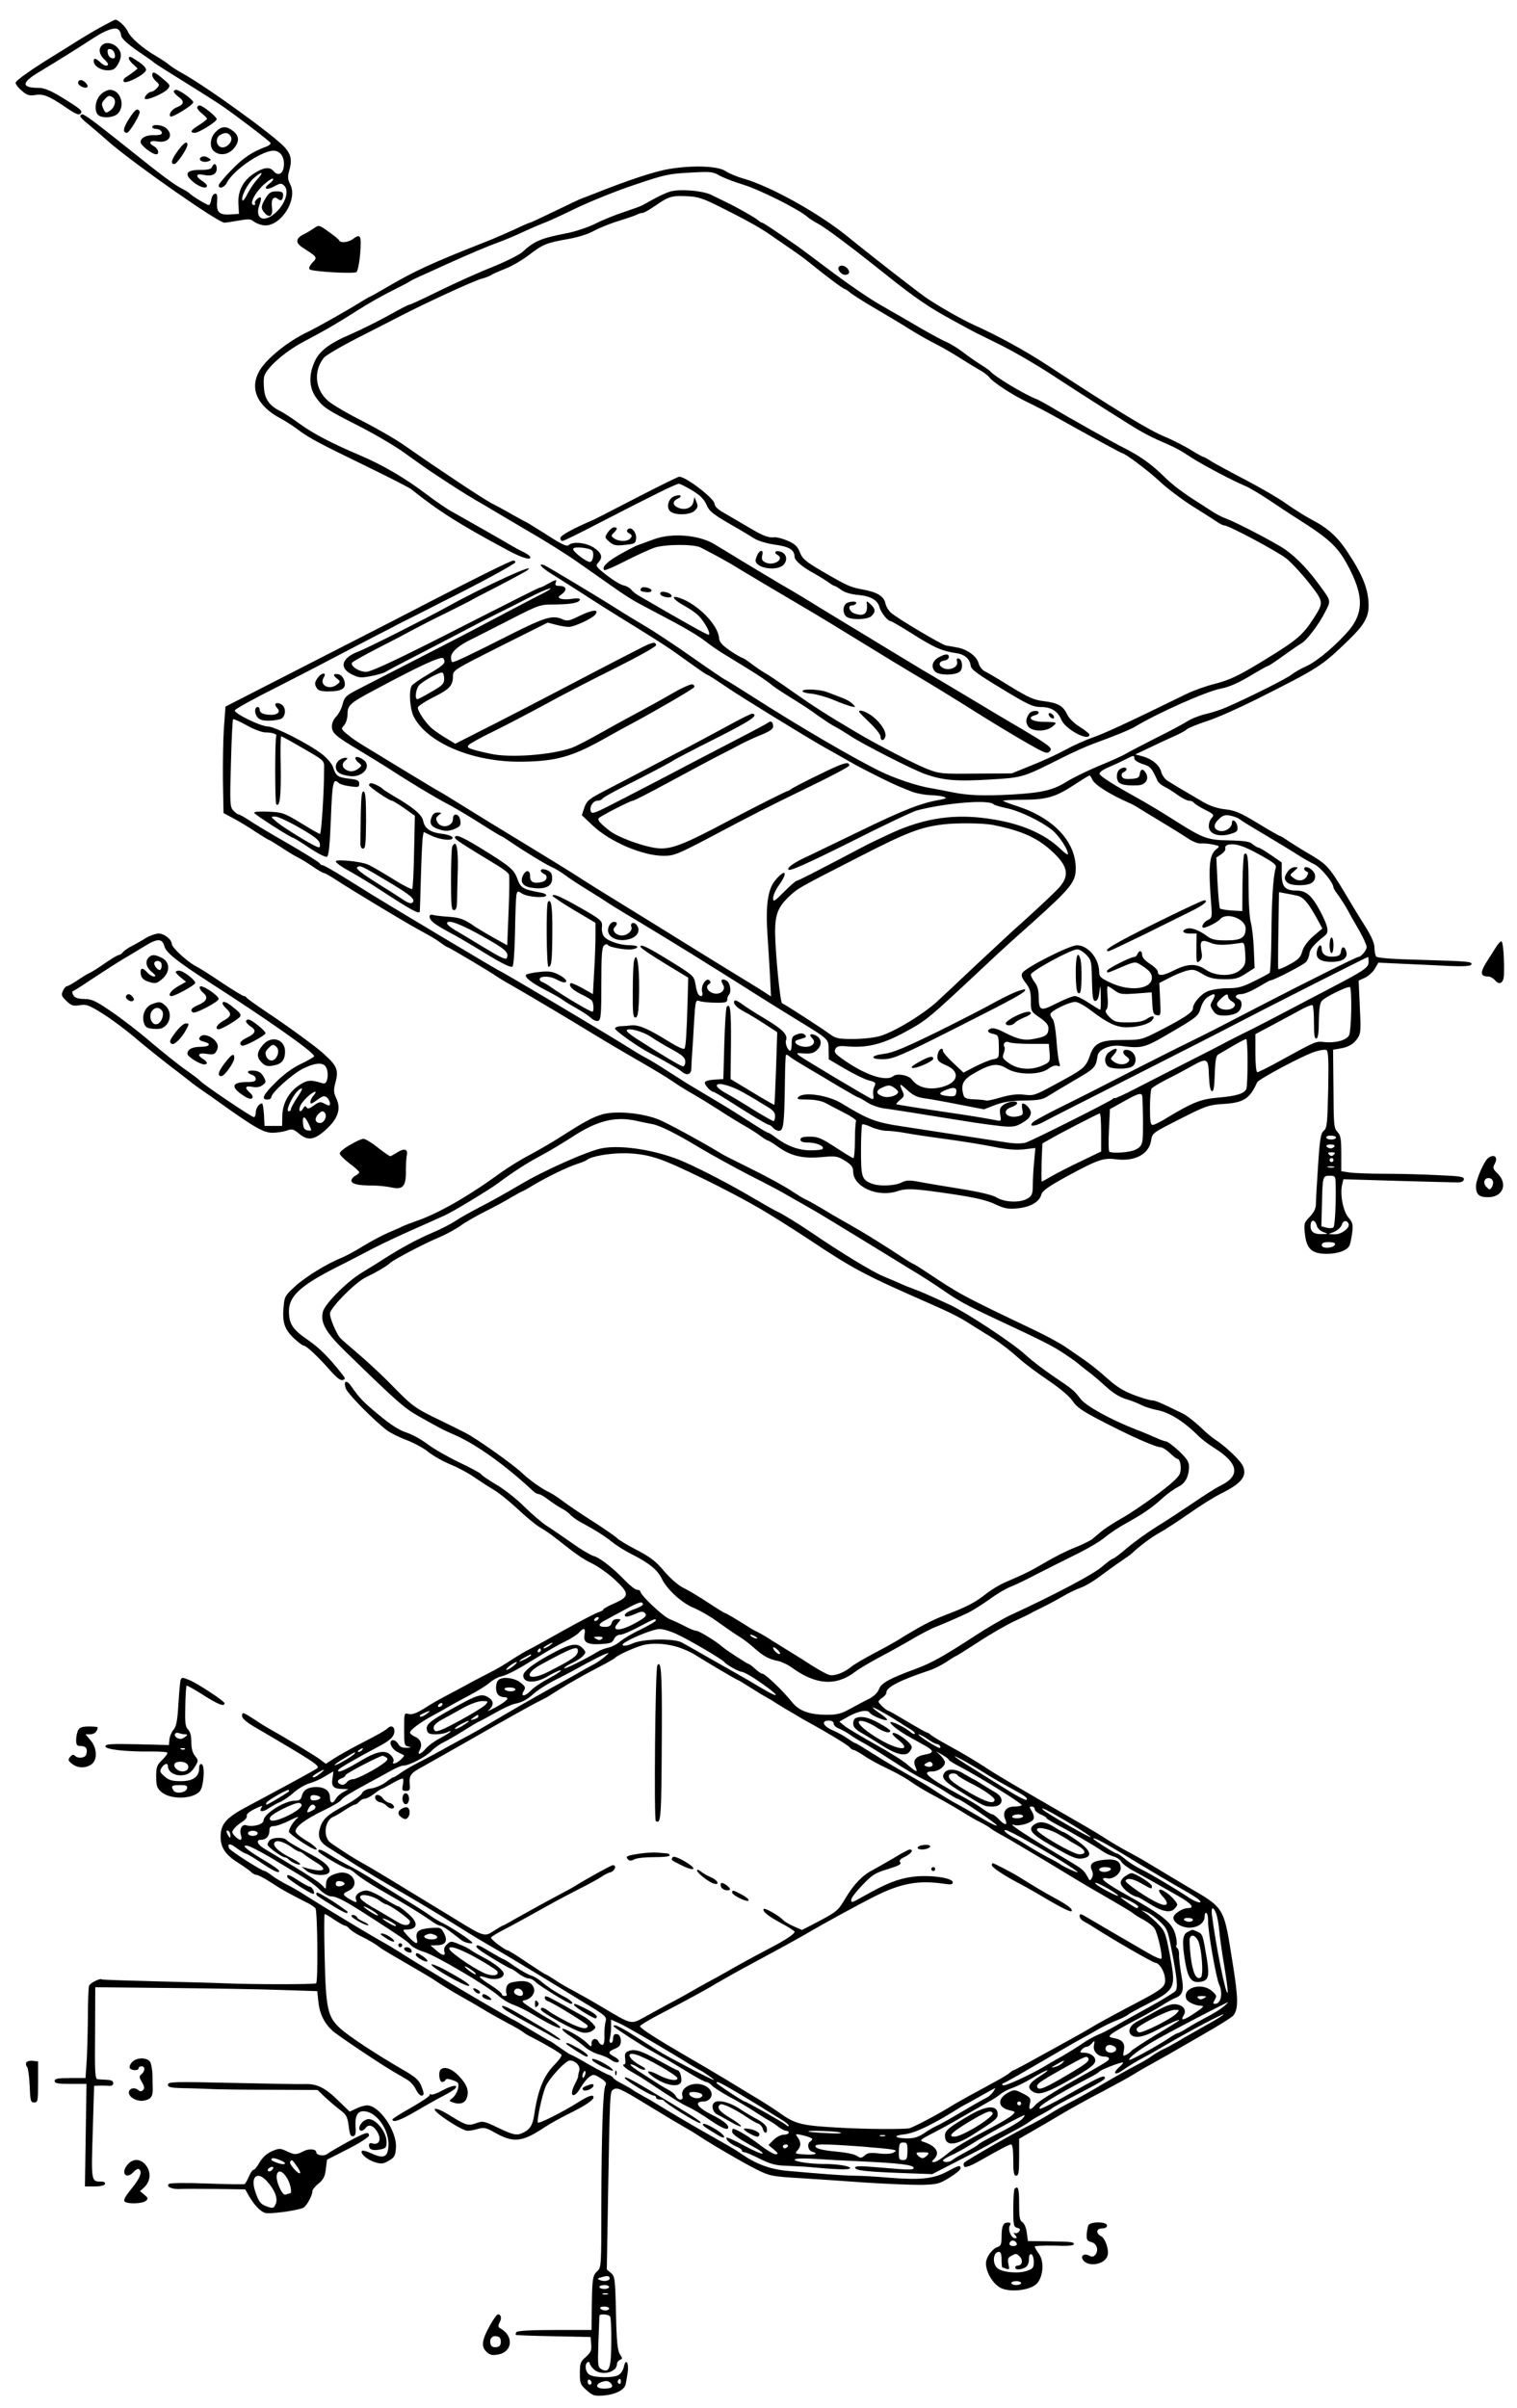 <?xml version="1.0" standalone="no"?>
<!DOCTYPE svg PUBLIC "-//W3C//DTD SVG 20010904//EN"
 "http://www.w3.org/TR/2001/REC-SVG-20010904/DTD/svg10.dtd">
<svg version="1.0" xmlns="http://www.w3.org/2000/svg"
 width="777pt" height="1233pt" viewBox="0 0 777 1233"
 preserveAspectRatio="xMidYMid meet">
<g transform="translate(0,1233) scale(0.1,-0.1)"
fill="#000000" stroke="none">
<path d="M518 12192 c-37 -20 -97 -56 -135 -80 -37 -24 -77 -48 -88 -55 -129
-79 -215 -139 -215 -151 0 -8 14 -26 32 -41 25 -22 39 -26 66 -22 43 8 72 -4
155 -60 52 -36 70 -44 79 -35 14 14 3 23 -106 90 -49 29 -81 42 -107 42 -90 0
-91 26 -1 80 95 57 202 124 282 176 61 40 110 57 126 43 8 -6 14 -19 14 -29 0
-17 40 -52 120 -105 25 -17 47 -33 50 -36 3 -4 73 -48 155 -99 83 -51 170
-107 195 -124 75 -52 239 -177 245 -187 4 -5 -6 -14 -22 -20 -73 -27 -118 -58
-178 -120 -36 -37 -65 -72 -65 -78 0 -20 29 -12 41 12 35 69 189 172 246 165
34 -4 53 -40 46 -85 -6 -36 -31 -45 -53 -18 -18 22 -51 18 -97 -12 -58 -37
-85 -90 -82 -156 l3 -52 -43 -3 c-57 -4 -74 11 -69 65 2 35 0 43 -12 41 -8 -2
-16 -16 -18 -31 -2 -15 -8 -27 -13 -27 -9 0 -90 49 -99 61 -3 3 -20 14 -38 23
-40 20 -114 76 -276 206 -182 145 -229 180 -238 174 -14 -9 -11 -13 59 -71 21
-18 61 -52 88 -76 140 -119 553 -407 584 -407 10 0 43 5 75 11 47 8 61 8 74
-4 10 -8 31 -17 48 -20 86 -16 183 129 140 210 -12 23 -13 39 -6 64 17 57 12
86 -21 124 -52 59 -400 311 -527 381 -26 14 -56 34 -67 43 -11 10 -41 29 -66
44 -66 38 -132 95 -145 127 -11 24 -50 61 -64 59 -3 0 -35 -17 -72 -37z m800
-780 c-14 -15 -36 -47 -48 -70 -12 -24 -24 -42 -27 -39 -12 13 22 83 55 113
43 39 57 36 20 -4z m62 -22 c-35 -26 -17 -37 25 -14 32 17 36 17 51 3 25 -25
8 -85 -36 -130 -63 -65 -120 -43 -90 35 6 16 8 31 6 34 -8 8 -36 -19 -30 -29
3 -5 0 -9 -5 -9 -28 0 4 65 55 109 20 18 39 29 42 26 4 -4 -4 -15 -18 -25z"/>
<path d="M1361 11316 c-25 -40 -26 -54 -5 -77 25 -28 43 -14 37 30 -6 41 9 60
31 42 15 -13 26 -5 26 21 0 14 -8 18 -34 18 -28 0 -38 -6 -55 -34z"/>
<path d="M522 12098 c-19 -19 -14 -47 13 -73 17 -15 22 -26 15 -30 -6 -4 -22
2 -34 14 -26 24 -36 26 -36 8 0 -24 35 -47 71 -47 28 0 38 6 52 29 23 39 21
66 -5 91 -24 22 -58 26 -76 8z m66 -46 c3 -19 -1 -23 -15 -20 -10 2 -19 14
-21 26 -3 19 1 23 15 20 10 -2 19 -14 21 -26z"/>
<path d="M660 12030 c0 -5 10 -19 23 -30 l22 -21 -21 -17 c-12 -9 -30 -22 -40
-28 -10 -6 -14 -15 -10 -22 9 -15 110 37 114 59 2 9 -14 27 -37 42 -44 30 -51
32 -51 17z"/>
<path d="M780 11945 c0 -8 9 -23 20 -32 18 -16 18 -18 3 -35 -9 -10 -22 -18
-28 -18 -15 0 -40 -28 -32 -36 9 -10 94 27 114 48 17 20 17 21 -22 54 -44 37
-55 41 -55 19z"/>
<path d="M400 11906 c0 -15 37 -32 47 -22 9 8 -17 36 -33 36 -8 0 -14 -6 -14
-14z"/>
<path d="M515 11845 c-27 -26 -34 -82 -13 -103 20 -20 83 -15 103 8 38 42 11
120 -42 120 -13 0 -35 -11 -48 -25z m63 -14 c20 -12 11 -51 -15 -68 -21 -14
-23 -13 -34 11 -10 22 -9 29 6 46 20 22 24 23 43 11z"/>
<path d="M890 11861 c0 -5 12 -18 27 -29 29 -21 25 -38 -13 -52 -24 -10 -42
-36 -31 -46 8 -9 117 59 117 72 0 13 -70 64 -88 64 -7 0 -12 -4 -12 -9z"/>
<path d="M1010 11779 c0 -6 11 -20 25 -31 14 -11 25 -22 25 -26 0 -4 -18 -18
-40 -32 -43 -26 -51 -40 -22 -40 21 0 112 57 112 70 0 12 -72 70 -87 70 -7 0
-13 -5 -13 -11z"/>
<path d="M660 11720 c-29 -45 -33 -70 -10 -70 13 0 72 98 65 110 -11 18 -23
11 -55 -40z"/>
<path d="M780 11680 c0 -5 9 -10 19 -10 21 0 37 -17 27 -27 -3 -3 -20 -6 -38
-5 -40 1 -68 -14 -68 -36 0 -16 59 -62 80 -62 18 0 11 29 -10 40 -33 18 -24
33 16 26 58 -11 86 31 46 67 -20 18 -72 23 -72 7z"/>
<path d="M1105 11655 c-30 -29 -34 -81 -7 -101 29 -22 69 -17 97 13 32 36 32
66 -1 92 -35 27 -59 26 -89 -4z m74 -19 c25 -30 -31 -80 -58 -53 -17 17 -13
45 7 56 24 14 38 13 51 -3z"/>
<path d="M911 11558 c-33 -44 -39 -68 -18 -68 13 0 67 79 67 99 0 22 -19 10
-49 -31z"/>
<path d="M1025 11520 c-8 -13 20 -24 42 -16 15 6 15 8 3 16 -20 13 -37 12 -45
0z"/>
<path d="M1086 11475 c-4 -11 -21 -15 -61 -15 -72 0 -84 -21 -35 -62 33 -27
70 -37 70 -19 0 5 -11 16 -25 25 -35 23 -32 39 5 31 44 -10 70 2 70 31 0 27
-15 32 -24 9z"/>
<path d="M3429 11465 c-75 -12 -211 -57 -389 -128 -30 -12 -57 -22 -60 -23 -3
0 -62 -28 -132 -62 -70 -34 -130 -62 -133 -62 -4 0 -39 -15 -78 -34 -40 -18
-112 -50 -162 -69 -264 -104 -355 -146 -494 -228 -46 -27 -86 -49 -88 -49 -2
0 -22 -12 -45 -26 -70 -44 -221 -129 -273 -154 -99 -47 -207 -134 -244 -195
-55 -92 -16 -183 107 -248 20 -10 60 -36 87 -56 59 -45 108 -70 365 -195 107
-52 204 -102 215 -110 146 -116 248 -181 508 -320 66 -35 115 -47 101 -25 -3
6 -21 17 -38 25 -17 8 -44 23 -61 33 -45 27 -244 140 -298 170 -27 14 -87 56
-135 92 -107 81 -220 147 -332 195 -149 63 -243 112 -315 164 -38 28 -84 58
-101 66 -50 24 -76 58 -81 108 -3 25 -3 55 0 68 11 43 102 124 194 174 125 66
189 104 283 164 61 39 130 78 205 115 28 14 57 29 65 35 8 5 42 22 75 36 33
15 83 37 110 50 122 55 214 94 270 114 33 12 92 37 130 55 39 18 86 38 105 45
19 7 94 41 165 76 72 34 205 88 296 118 150 51 177 57 282 62 104 6 118 5 149
-13 18 -11 74 -33 123 -48 86 -26 287 -127 330 -165 11 -10 35 -25 54 -35 36
-18 175 -122 361 -271 140 -111 210 -159 321 -219 46 -25 91 -50 99 -54 8 -5
71 -36 140 -70 69 -33 197 -107 285 -165 147 -96 229 -148 404 -258 36 -23 94
-54 130 -70 99 -43 111 -50 172 -90 57 -37 217 -122 279 -147 19 -8 73 -40
118 -70 46 -31 107 -71 135 -89 186 -117 225 -154 287 -280 63 -129 61 -212
-9 -297 -61 -73 -164 -161 -220 -186 -25 -11 -59 -30 -77 -44 -28 -21 -194
-105 -329 -165 -27 -12 -77 -29 -110 -36 -33 -8 -76 -25 -95 -38 -19 -12 -91
-51 -160 -85 -69 -35 -138 -71 -155 -81 -16 -10 -77 -37 -135 -61 -58 -24
-132 -60 -166 -81 -70 -44 -127 -57 -279 -66 -150 -8 -228 -5 -310 12 -38 8
-88 17 -110 21 -65 10 -187 51 -261 88 -138 68 -415 230 -643 376 -74 47 -139
88 -145 90 -6 2 -83 54 -171 116 -88 62 -196 133 -240 159 -44 26 -99 59 -122
74 -108 69 -380 232 -395 238 -36 13 -16 -12 35 -43 28 -18 89 -56 134 -85
103 -67 184 -118 298 -188 139 -86 174 -109 265 -175 47 -34 92 -65 100 -69
15 -6 24 -12 106 -67 73 -50 409 -256 494 -304 47 -26 110 -62 140 -79 56 -33
219 -114 255 -127 11 -5 37 -15 57 -23 21 -8 62 -16 91 -17 29 -1 62 -5 72 -9
16 -6 12 -9 -20 -15 -96 -16 -188 -52 -412 -161 -131 -63 -249 -120 -263 -127
-73 -33 -111 -60 -101 -70 8 -8 97 32 314 140 166 84 320 157 342 163 146 39
376 58 395 31 3 -3 32 -12 65 -19 66 -13 176 -66 234 -112 35 -29 81 -98 81
-123 0 -6 -17 5 -37 25 -80 77 -197 129 -348 153 -187 31 -346 9 -520 -71 -55
-26 -109 -51 -120 -57 -285 -150 -358 -187 -365 -187 -4 0 -33 -25 -64 -56
-51 -51 -56 -54 -56 -32 0 14 14 44 30 66 50 70 31 87 -22 21 -36 -45 -47
-130 -37 -277 4 -59 10 -154 13 -210 l5 -104 -26 17 c-22 15 -76 48 -176 109
-18 11 -97 60 -177 109 -132 82 -214 133 -443 274 -43 26 -107 66 -141 88 -76
49 -67 43 -251 156 -173 105 -286 174 -403 247 -46 29 -85 52 -86 52 -2 0 -74
44 -162 97 -87 53 -184 112 -215 131 -31 18 -72 46 -90 62 -33 27 -33 29 -16
47 9 11 17 35 17 56 0 46 12 57 138 124 233 125 344 176 353 162 14 -23 6 -32
-75 -80 -43 -25 -82 -52 -87 -60 -16 -25 -10 -118 10 -158 69 -135 302 -233
548 -231 173 1 260 24 416 111 62 35 135 75 162 89 112 60 305 172 310 181 4
5 0 12 -8 15 -8 3 -57 -19 -108 -49 -52 -30 -132 -74 -179 -99 -47 -25 -133
-72 -191 -105 -58 -33 -121 -65 -140 -72 -106 -37 -319 -53 -419 -30 -109 24
-122 30 -110 44 6 7 61 38 123 68 62 30 182 93 267 139 85 47 248 131 363 188
116 58 207 109 207 116 0 20 -19 17 -80 -15 -83 -42 -343 -177 -445 -231 -49
-26 -183 -95 -296 -153 l-207 -105 -43 26 c-24 14 -57 36 -74 50 -32 26 -75
89 -75 109 0 7 36 31 80 53 84 42 100 60 100 109 0 29 7 33 243 152 l242 121
43 -11 c23 -6 52 -11 65 -11 28 0 118 42 135 62 24 30 -12 27 -77 -4 -53 -27
-65 -29 -87 -20 -52 24 -88 14 -266 -75 -195 -99 -289 -144 -300 -143 -5 0 -8
11 -8 24 0 27 37 60 105 93 22 11 110 55 195 99 155 79 155 79 235 79 83 1
125 9 125 26 0 5 -17 7 -40 3 -21 -4 -47 -3 -57 0 -16 7 -16 9 6 25 28 21 21
41 -14 41 -18 0 -23 4 -19 15 8 20 2 19 -41 -5 -19 -11 -36 -19 -38 -18 -1 1
-47 -21 -102 -49 -55 -28 -248 -125 -428 -217 -228 -115 -339 -166 -362 -166
-38 0 -86 33 -70 49 6 5 60 36 120 67 61 31 142 73 180 94 39 21 117 61 175
89 58 29 114 57 125 63 11 7 76 41 145 76 69 36 134 71 145 78 83 58 -212 -76
-410 -186 -109 -60 -403 -208 -447 -225 -89 -33 -104 -85 -34 -119 36 -17 45
-18 100 -7 34 7 66 16 71 21 6 4 81 44 169 89 87 45 202 105 255 133 53 28
123 64 156 80 33 16 94 47 135 68 77 40 130 62 130 56 0 -2 -17 -13 -37 -23
-40 -20 -242 -126 -383 -201 -71 -37 -249 -129 -575 -296 -53 -28 -61 -36 -70
-71 -5 -22 -20 -50 -32 -63 -14 -13 -23 -34 -23 -51 0 -34 18 -50 135 -120 44
-26 112 -68 150 -92 115 -75 247 -154 301 -182 28 -14 101 -57 163 -96 61 -39
114 -71 116 -71 2 0 24 -13 47 -29 78 -53 183 -117 213 -130 17 -7 48 -26 70
-42 22 -17 76 -52 120 -79 44 -27 85 -53 90 -57 6 -5 84 -53 175 -107 91 -55
212 -129 270 -165 58 -36 114 -72 125 -78 62 -39 136 -85 219 -138 52 -33 132
-82 177 -110 178 -109 173 -104 173 -160 l1 -49 80 -47 c44 -26 99 -53 122
-60 38 -10 41 -13 32 -31 -6 -11 -9 -31 -6 -45 3 -18 1 -23 -9 -19 -21 8 -345
202 -369 220 -19 15 -17 15 25 12 35 -2 49 2 67 20 27 27 20 62 -15 75 -24 9
-29 0 -11 -18 20 -20 2 -43 -34 -43 -39 0 -71 26 -43 35 9 3 24 7 33 10 12 4
14 8 5 17 -8 8 -20 9 -39 2 -24 -8 -28 -15 -28 -47 0 -20 -3 -37 -7 -37 -13 0
-28 38 -22 53 10 28 -15 55 -103 108 -49 29 -103 63 -121 77 -18 14 -35 22
-39 19 -12 -13 7 -35 49 -57 23 -12 71 -41 106 -64 l63 -41 -6 -185 c-4 -102
-7 -186 -9 -187 -1 -1 -52 28 -113 65 l-111 67 2 182 c1 170 -3 207 -21 189
-5 -4 -10 -89 -13 -189 l-5 -182 -47 -3 c-31 -2 -48 -8 -48 -16 0 -13 31 -46
43 -46 4 0 38 -20 76 -44 110 -71 202 -126 211 -126 4 0 13 -7 20 -15 7 -8 20
-15 30 -15 23 0 27 34 30 230 1 85 3 157 6 159 2 2 12 -2 21 -11 10 -8 52 -34
93 -58 41 -24 115 -68 163 -97 49 -29 92 -53 95 -53 4 0 23 -11 43 -24 19 -13
58 -27 85 -31 27 -3 87 -13 134 -20 372 -60 365 -59 468 -71 45 -5 71 -3 90 7
43 21 62 40 62 62 0 18 -25 46 -42 47 -4 0 -5 -13 -2 -30 6 -25 3 -30 -19 -35
-60 -15 -93 27 -37 46 17 6 30 15 30 20 0 15 -44 10 -69 -7 -19 -14 -22 -23
-18 -51 6 -35 6 -35 -26 -28 -36 7 -123 22 -207 34 -176 26 -295 45 -299 47
-2 2 7 12 20 23 21 17 22 22 11 45 -18 41 -15 41 26 4 29 -27 51 -37 90 -42
29 -4 108 -18 177 -32 l125 -24 57 22 c42 16 82 22 148 23 75 1 96 5 125 24
19 12 81 49 137 82 102 59 106 64 115 124 5 32 65 57 118 50 102 -14 121 -10
222 48 169 98 176 103 188 146 6 22 21 46 35 55 36 24 46 19 28 -13 -16 -27
-16 -30 0 -55 14 -21 25 -26 60 -26 23 0 53 7 65 16 25 17 29 59 7 68 -25 9
-17 26 13 26 15 0 53 16 85 35 32 19 60 35 64 35 16 0 171 80 183 95 8 9 16
29 17 44 3 22 25 48 81 92 20 16 14 47 -24 120 -44 83 -73 109 -123 109 -59 0
-76 19 -76 86 l0 58 -55 38 c-30 21 -59 38 -64 38 -5 0 -18 8 -29 17 -15 14
-40 18 -121 20 -109 1 -135 11 -271 97 -78 50 -155 96 -215 129 -105 58 -174
102 -178 114 -2 8 16 22 45 34 26 11 65 29 86 40 45 23 47 23 47 5 0 -8 19
-20 42 -28 41 -12 47 -20 78 -88 4 -8 20 -21 36 -29 16 -8 47 -27 68 -43 21
-15 47 -28 57 -28 10 0 21 -5 24 -10 4 -6 29 -22 57 -36 47 -24 49 -26 33 -44
-9 -10 -15 -30 -13 -46 4 -36 54 -51 111 -34 33 10 38 15 35 37 -3 28 -28 45
-28 20 0 -25 -35 -49 -64 -41 -32 8 -33 32 -2 61 19 18 31 22 57 17 19 -4 41
-12 49 -19 8 -7 67 -43 130 -80 63 -38 138 -83 166 -101 27 -18 67 -40 87 -50
33 -16 97 -94 97 -118 0 -4 11 -22 24 -39 13 -18 35 -52 49 -77 13 -25 41 -74
61 -108 20 -35 36 -72 36 -81 0 -17 -29 -51 -43 -51 -9 0 -258 -124 -467 -232
-241 -125 -308 -160 -405 -207 -44 -21 -154 -77 -245 -123 -267 -137 -279
-143 -410 -208 -69 -34 -131 -68 -138 -75 -27 -25 6 -25 54 1 27 15 227 116
444 226 217 110 463 235 545 278 174 91 667 340 672 340 2 0 3 -11 3 -25 0
-29 -18 -42 -200 -137 -268 -141 -387 -203 -435 -226 -27 -13 -70 -35 -95 -48
-25 -14 -115 -60 -200 -103 -85 -43 -203 -104 -262 -134 -60 -31 -108 -53
-108 -50 0 3 -6 1 -12 -5 -19 -15 -409 -211 -443 -222 -19 -6 -53 -6 -90 -1
-65 10 -314 48 -540 83 -141 21 -177 35 -315 119 -70 42 -193 60 -221 32 -10
-11 -1 -13 47 -13 35 0 71 -7 89 -16 17 -9 60 -32 98 -51 37 -19 65 -38 62
-43 -3 -5 -6 -49 -6 -99 0 -50 -4 -91 -8 -91 -4 0 -45 25 -91 55 -72 47 -90
55 -132 55 -36 0 -48 -4 -48 -15 0 -11 12 -15 43 -15 41 -1 83 -20 70 -33 -3
-4 -31 -7 -62 -7 -60 0 -122 23 -178 66 -17 13 -35 24 -38 24 -4 0 -30 15 -58
33 -62 40 -154 98 -178 112 -22 13 -134 80 -179 107 -19 12 -66 42 -105 67
-38 25 -83 52 -100 61 -16 8 -57 32 -90 53 -127 80 -661 397 -668 397 -4 0
-545 323 -642 383 -38 24 -111 69 -161 100 -50 31 -96 57 -102 57 -6 0 -12 4
-14 9 -1 5 -75 51 -163 102 -88 50 -179 105 -202 121 -23 15 -46 28 -51 28 -5
0 -17 9 -27 20 -17 18 -18 37 -12 241 3 122 8 223 11 226 3 3 34 -11 70 -31
35 -20 78 -36 94 -36 37 0 64 -9 57 -20 -7 -12 -7 -341 0 -348 18 -18 25 39
23 186 -2 89 -1 162 2 162 3 0 39 -19 80 -43 154 -89 140 -76 140 -133 0 -111
-14 -324 -21 -324 -4 0 -48 25 -98 56 -86 52 -95 55 -166 58 -47 2 -75 0 -73
-6 4 -10 187 -127 200 -128 3 0 41 -23 82 -51 42 -28 83 -49 90 -46 10 4 15
51 21 196 7 189 12 210 41 181 5 -5 31 -13 57 -16 42 -6 47 -5 47 13 0 17 -9
21 -52 26 -58 7 -68 14 -82 59 -7 19 -30 46 -58 68 -70 53 -241 140 -275 140
-37 0 -175 67 -170 83 2 7 100 61 218 120 118 60 261 134 319 165 58 30 143
75 190 99 47 24 92 47 100 52 8 4 24 12 35 18 11 5 43 21 70 35 28 14 82 41
120 61 194 96 385 200 385 208 0 5 -5 9 -10 9 -13 0 -190 -88 -430 -212 -105
-55 -269 -139 -840 -431 l-205 -105 -8 -109 c-4 -59 -6 -182 -5 -272 l3 -164
54 -29 c30 -16 81 -47 113 -69 33 -21 62 -39 64 -39 3 0 31 -17 62 -37 31 -21
71 -45 87 -53 17 -8 51 -29 77 -47 26 -18 52 -33 57 -33 5 0 35 -17 67 -38 71
-47 345 -212 411 -248 80 -44 87 -48 120 -71 17 -13 33 -23 36 -23 6 0 235
-136 250 -149 7 -5 41 -26 77 -46 117 -67 309 -182 445 -265 39 -24 129 -77
200 -118 72 -41 155 -91 185 -112 30 -21 78 -50 105 -65 28 -16 86 -52 130
-80 44 -29 103 -65 130 -80 28 -16 64 -39 81 -52 17 -13 34 -23 38 -23 3 0 24
-13 47 -29 67 -49 127 -64 223 -56 78 7 85 6 125 -19 32 -20 41 -32 41 -54 0
-79 125 -135 227 -101 48 16 92 13 286 -16 113 -17 173 -31 214 -51 48 -22 66
-26 115 -21 65 6 112 33 122 71 4 18 36 41 133 94 155 84 186 95 250 86 96
-12 168 26 179 96 6 39 7 39 147 110 130 66 146 72 216 77 111 6 142 26 180
111 8 17 241 141 299 158 23 7 48 11 55 8 11 -4 13 -47 10 -202 -4 -177 -6
-199 -23 -212 -15 -13 -20 -40 -29 -180 -6 -91 -11 -179 -11 -196 0 -21 -10
-42 -31 -64 -30 -31 -31 -35 -25 -89 8 -76 36 -101 112 -101 58 0 108 19 117
45 4 8 9 36 13 63 5 42 3 52 -20 79 -27 32 -44 121 -31 170 l6 25 267 -8 c147
-4 285 -8 307 -8 29 -1 40 3 43 15 2 14 -16 17 -134 22 -76 4 -197 7 -269 7
-73 0 -153 3 -179 6 l-46 7 0 90 c0 76 -3 94 -20 112 -18 19 -19 36 -20 220
l-2 200 34 6 c45 7 72 23 93 55 15 23 16 43 10 159 l-6 134 33 15 c18 9 41 30
50 46 l18 31 127 -6 c71 -3 176 -8 235 -11 69 -3 108 -1 113 6 10 16 -7 18
-250 25 -160 4 -232 10 -237 18 -4 7 -8 27 -8 45 0 22 -16 59 -48 110 -27 42
-73 118 -102 167 -79 132 -94 149 -173 196 -40 23 -91 55 -114 70 -23 16 -44
29 -48 29 -3 0 -54 29 -113 65 -89 54 -117 66 -167 71 -41 5 -77 17 -115 39
-120 70 -154 91 -178 106 -14 8 -30 29 -34 46 -9 36 -47 67 -98 81 l-35 9 80
38 c44 21 100 47 125 58 25 11 52 26 61 34 9 7 56 26 105 42 49 16 161 66 249
110 326 164 333 169 473 304 78 75 102 117 102 174 0 84 -29 157 -107 275 -52
79 -101 124 -186 168 -34 18 -92 55 -129 81 -37 27 -129 80 -203 119 -75 39
-154 82 -176 95 -21 14 -41 25 -44 25 -4 0 -35 17 -70 39 -36 21 -91 49 -122
62 -82 32 -265 144 -613 372 -113 74 -255 151 -371 203 -61 27 -190 101 -249
142 -57 41 -271 207 -400 312 -147 119 -392 255 -530 295 -36 10 -78 28 -94
39 -38 26 -165 31 -287 11z m-1154 -2611 c0 -25 -9 -34 -65 -66 -36 -21 -68
-38 -72 -38 -16 0 -7 58 11 74 27 25 104 66 116 62 6 -1 10 -16 10 -32z m3320
-516 c12 -27 92 -77 195 -122 8 -3 31 -16 51 -29 20 -12 76 -46 125 -76 49
-29 105 -65 125 -78 20 -13 47 -23 60 -22 13 2 41 -1 61 -5 37 -8 37 -9 17
-25 -36 -29 -41 -87 -24 -299 3 -48 2 -54 -21 -64 -20 -10 -35 -38 -19 -38 16
0 72 29 84 43 32 39 131 3 131 -47 0 -47 -23 -61 -98 -61 -57 0 -76 4 -101 23
-41 30 -79 44 -102 37 -31 -10 -21 -25 16 -25 l34 0 -1 -57 c-1 -95 0 -97 17
-83 11 9 14 22 9 46 -10 56 -2 66 43 48 34 -15 73 -15 158 -2 18 3 20 -3 23
-55 3 -51 0 -60 -24 -82 -38 -36 -126 -36 -178 0 -48 33 -93 32 -164 -4 -58
-29 -82 -30 -82 -5 0 7 -18 25 -40 39 -25 16 -40 33 -40 45 0 23 -15 27 -24 5
-3 -8 -10 -15 -17 -15 -19 0 -139 -61 -139 -71 0 -13 -1 -13 76 20 64 27 69
28 93 13 46 -28 61 -45 61 -68 0 -59 -112 -73 -211 -26 -50 23 -59 31 -59 54
0 70 -57 138 -114 138 -38 0 -261 -113 -279 -141 -8 -12 -4 -25 16 -51 22 -28
27 -46 27 -91 0 -55 1 -57 45 -87 31 -21 45 -38 45 -53 0 -35 -11 -44 -67 -55
-56 -12 -88 -5 -169 37 -23 12 -48 19 -58 15 -24 -9 -19 -22 12 -28 26 -6 27
-10 28 -65 1 -58 1 -59 -30 -65 -17 -3 -58 -20 -91 -37 l-60 -31 -52 49 c-29
27 -53 55 -53 61 0 22 -20 12 -26 -12 -8 -32 0 -43 41 -60 73 -31 66 -86 -14
-110 -67 -20 -129 -6 -159 35 -17 24 -77 35 -97 19 -37 -31 -150 8 -263 90
-35 25 -41 34 -33 49 8 15 19 17 64 13 101 -8 179 12 295 75 108 59 113 63
392 324 123 115 123 115 251 229 204 183 229 214 229 283 0 137 -112 257 -296
318 -38 12 -72 25 -76 28 -4 3 39 6 95 6 126 0 172 13 267 75 41 27 77 49 80
49 3 1 10 -9 15 -21z m-4060 -247 c75 -43 101 -63 103 -81 3 -18 0 -21 -14
-16 -33 13 -175 100 -207 128 -32 27 -32 27 -7 27 14 0 70 -26 125 -58z m3551
15 c151 -30 234 -68 314 -146 77 -75 79 -124 6 -194 -43 -43 -131 -124 -226
-209 -30 -28 -113 -105 -185 -172 -71 -67 -158 -149 -193 -181 -71 -66 -220
-157 -295 -179 -28 -8 -90 -15 -137 -15 -77 0 -90 3 -121 26 -39 29 -229 152
-243 157 -10 3 -35 259 -36 365 0 89 15 128 71 181 47 44 43 42 368 208 238
122 307 148 423 162 67 8 204 7 254 -3z m1367 -153 c74 -41 86 -51 81 -68 -13
-40 -21 -174 -22 -349 -1 -99 -5 -183 -9 -187 -4 -4 -40 -24 -80 -43 -60 -30
-82 -36 -136 -36 -35 0 -80 -7 -100 -15 -37 -15 -77 -62 -77 -89 0 -19 -49
-51 -174 -115 -89 -45 -92 -46 -188 -46 -112 0 -144 -15 -166 -81 -18 -53 -33
-67 -120 -115 -168 -92 -163 -90 -217 -84 -35 4 -70 0 -119 -14 -38 -11 -72
-19 -76 -16 -3 2 -30 5 -58 6 -45 2 -53 6 -58 25 -14 54 -1 77 61 112 82 46
114 50 162 21 54 -34 167 -34 212 -2 18 14 37 20 47 16 14 -5 16 -3 9 18 -4
13 -11 66 -14 116 -4 51 -12 98 -19 105 -7 7 -12 18 -12 25 0 16 95 63 128 63
13 0 49 -20 80 -44 84 -64 130 -86 182 -86 56 0 114 16 130 35 20 24 5 29 -26
8 -20 -13 -47 -18 -96 -18 -60 0 -70 3 -95 27 -20 21 -24 31 -16 39 7 7 9 31
6 65 -3 30 -3 54 1 54 4 0 20 -10 36 -22 26 -19 37 -20 109 -15 l80 6 3 -57
c3 -49 6 -57 24 -60 20 -3 20 1 16 81 l-4 84 49 25 c26 14 66 31 88 37 35 9
44 8 84 -16 35 -21 58 -26 111 -27 57 0 72 4 111 29 l45 29 -4 96 c-2 52 -9
113 -15 135 -7 23 -12 105 -12 192 0 141 -5 176 -22 159 -4 -4 -8 -71 -9 -149
l-1 -142 -54 3 c-30 2 -57 7 -60 10 -4 4 -9 64 -13 134 l-6 127 25 17 c14 9
24 23 21 30 -3 7 3 15 12 18 36 10 81 -4 165 -51z m186 -208 c34 -6 56 -30 98
-103 l36 -66 -47 -40 c-30 -27 -50 -54 -56 -78 -9 -30 -20 -42 -65 -66 -30
-17 -56 -27 -58 -24 -1 4 -1 94 1 200 l3 194 32 -6 c18 -3 43 -8 56 -11z
m-1075 -304 c26 -27 27 -34 29 -132 2 -85 5 -104 17 -104 10 0 17 14 21 45 5
41 6 39 7 -22 1 -38 0 -68 -3 -68 -3 0 -29 16 -58 35 -28 19 -61 35 -72 35
-11 0 -53 -17 -93 -37 -84 -43 -91 -40 -92 37 0 29 -7 54 -20 70 -11 14 -20
32 -20 40 0 17 202 127 236 129 11 1 33 -12 48 -28z m1357 -281 c-1 -62 -6
-121 -11 -131 -14 -25 -67 -40 -123 -35 -50 5 -40 9 -235 -98 -56 -31 -107
-56 -112 -56 -6 0 -10 42 -10 98 l0 97 83 44 c45 24 109 59 143 77 33 19 64
31 67 27 4 -3 7 -44 7 -90 0 -63 3 -84 13 -80 8 2 12 30 12 89 1 59 5 91 15
103 15 19 129 75 144 71 5 -1 8 -53 7 -116z m-631 67 c0 -7 9 -18 21 -25 16
-11 18 -16 9 -28 -16 -19 -64 -18 -80 1 -11 13 -9 19 11 39 28 27 39 31 39 13z
m100 -336 c0 -66 -3 -127 -6 -136 -10 -24 -49 -37 -145 -45 -90 -8 -129 -24
-258 -101 -34 -22 -69 -39 -77 -39 -11 0 -14 19 -14 88 0 48 4 92 8 98 4 6 39
27 77 47 39 19 95 49 125 66 84 47 89 45 92 -46 2 -49 7 -78 15 -80 9 -3 13
21 15 88 2 69 7 94 18 100 8 5 42 24 75 44 33 19 63 35 68 35 4 0 7 -54 7
-119z m-1112 94 l94 0 4 -46 c3 -45 2 -47 -35 -64 -58 -26 -125 -22 -171 10
-35 24 -38 30 -29 52 5 13 7 29 3 34 -9 16 7 31 25 22 9 -4 58 -8 109 -8z
m-1478 -245 c30 -17 64 -36 75 -43 10 -7 36 -22 57 -35 28 -16 38 -29 38 -47
0 -14 -4 -25 -8 -25 -5 0 -51 26 -103 58 -52 33 -114 70 -138 83 -25 13 -47
30 -49 38 -7 23 65 6 128 -29z m800 -1 c0 -18 -50 -33 -77 -23 -39 13 -39 31
-1 47 28 12 36 12 56 -1 12 -8 22 -18 22 -23z m298 -1 c-2 -19 -9 -23 -32 -21
-54 4 -64 13 -31 28 47 21 67 19 63 -7z m953 -25 c4 -68 5 -194 1 -221 -3 -24
-12 -37 -35 -48 -27 -15 -117 -21 -135 -11 -4 3 -5 53 -2 112 l5 106 70 39
c78 44 95 48 96 23z m-211 -181 l0 -98 -102 -49 c-57 -27 -125 -62 -151 -77
-26 -15 -49 -28 -51 -28 -2 0 -2 44 -1 98 l4 97 33 19 c51 30 252 134 261 135
4 1 7 -43 7 -97z m-1099 8 c20 0 61 -5 90 -10 30 -6 122 -20 204 -31 83 -11
195 -29 250 -40 72 -15 116 -18 159 -14 l59 7 -6 -68 c-4 -38 -7 -93 -7 -121
0 -44 -4 -55 -24 -68 -36 -24 -117 -23 -160 3 -24 14 -87 29 -193 46 -87 14
-182 30 -212 36 -44 8 -61 7 -84 -5 -34 -17 -113 -20 -150 -6 -53 20 -57 33
-57 170 0 70 3 130 6 133 3 4 24 -2 47 -13 23 -10 58 -19 78 -19z m2302 -35
c-4 -13 -45 -13 -50 0 -2 6 9 11 24 10 16 0 27 -4 26 -10z m-8 -45 c-3 -5 -12
-10 -20 -10 -8 0 -17 5 -20 10 -4 6 5 10 20 10 15 0 24 -4 20 -10z m-3 -42
c-9 -9 -15 -9 -24 0 -9 9 -7 12 12 12 19 0 21 -3 12 -12z m-2 -28 c0 -5 -4
-10 -10 -10 -5 0 -10 5 -10 10 0 6 5 10 10 10 6 0 10 -4 10 -10z m3 -37 c-7
-2 -21 -2 -30 0 -10 3 -4 5 12 5 17 0 24 -2 18 -5z m8 -80 c3 -88 -3 -219 -11
-227 -5 -5 -21 -6 -35 -2 l-27 7 3 112 c3 144 4 147 40 147 27 0 29 -3 30 -37z
m-97 -217 c3 -14 17 -28 33 -34 28 -10 28 -10 -8 -11 -41 -1 -59 14 -56 47 2
30 23 28 31 -2z m164 7 c6 -21 -37 -53 -70 -53 l-33 1 31 13 c17 8 34 24 37
36 6 22 27 24 35 3z m-70 -105 c-7 -20 -68 -23 -68 -4 0 12 10 16 36 16 24 0
34 -4 32 -12z"/>
<path d="M5911 7600 c-209 -104 -268 -140 -232 -140 4 0 84 38 177 83 93 46
199 99 236 117 71 34 103 60 75 60 -8 0 -123 -54 -256 -120z"/>
<path d="M5200 7250 c-25 -10 -79 -37 -120 -60 -41 -23 -170 -89 -285 -146
-164 -80 -224 -105 -268 -110 -74 -9 -71 -30 4 -27 47 2 91 21 366 160 303
153 363 186 353 196 -3 3 -25 -3 -50 -13z"/>
<path d="M5201 7127 c-25 -12 -46 -28 -49 -34 -5 -17 32 -17 46 0 6 7 27 19
47 27 19 7 35 17 35 22 0 14 -33 8 -79 -15z"/>
<path d="M4706 6892 c-31 -17 -43 -28 -33 -30 21 -4 107 34 107 47 0 17 -22
12 -74 -17z"/>
<path d="M5510 7356 c0 -88 6 -120 21 -110 10 6 12 137 3 172 -13 47 -24 19
-24 -62z"/>
<path d="M3432 11349 c-18 -5 -54 -22 -80 -36 -26 -14 -54 -30 -62 -34 -8 -5
-51 -20 -95 -35 -44 -14 -110 -41 -147 -60 -37 -18 -102 -40 -145 -48 -132
-26 -165 -39 -228 -97 -16 -14 -86 -49 -155 -77 -69 -27 -190 -82 -270 -121
-79 -39 -148 -71 -153 -71 -5 0 -52 -24 -105 -54 -54 -30 -140 -73 -193 -96
-116 -50 -165 -88 -190 -147 -29 -68 -25 -131 11 -180 37 -51 52 -60 229 -150
79 -41 183 -102 230 -137 47 -34 106 -76 130 -92 126 -83 162 -106 226 -144
39 -22 77 -45 85 -50 8 -5 88 -52 176 -104 89 -51 204 -123 255 -159 52 -36
134 -94 184 -129 49 -35 108 -73 130 -84 22 -12 69 -37 105 -56 140 -73 207
-113 245 -143 22 -17 60 -44 85 -59 25 -15 86 -53 135 -83 50 -31 101 -65 115
-78 14 -12 61 -43 105 -70 44 -27 103 -65 130 -86 28 -20 64 -44 80 -53 32
-17 54 -31 95 -57 66 -43 313 -169 375 -191 94 -34 163 -40 340 -29 165 10
162 9 365 111 53 27 123 58 155 70 123 45 191 73 220 90 116 70 364 180 437
194 47 9 96 31 174 79 34 20 65 37 68 37 4 0 40 24 80 53 39 28 81 57 92 63
27 15 91 99 122 162 30 59 32 52 -38 147 -62 84 -133 154 -195 189 -87 51
-234 126 -276 141 -20 7 -56 26 -79 42 -24 15 -50 33 -59 38 -84 53 -134 91
-181 137 -63 62 -121 103 -200 143 -51 25 -283 155 -388 218 -26 15 -54 30
-62 33 -63 24 -219 118 -240 145 -3 3 -24 18 -48 33 -24 15 -64 43 -90 63 -26
20 -65 44 -87 53 -22 10 -80 41 -130 70 -49 29 -105 61 -122 71 -18 10 -50 28
-70 40 -70 39 -177 113 -298 204 -66 50 -130 97 -141 105 -111 77 -175 120
-181 120 -3 0 -14 6 -22 14 -17 14 -116 70 -166 93 -16 8 -47 23 -67 33 -44
24 -167 34 -216 19z m253 -77 c139 -69 212 -110 270 -151 28 -19 73 -50 100
-69 28 -19 68 -48 90 -66 86 -70 175 -136 182 -136 3 0 16 -8 27 -18 12 -10
66 -45 121 -77 55 -32 134 -79 175 -105 41 -26 104 -62 140 -80 36 -18 94 -52
130 -75 36 -23 81 -50 100 -61 19 -10 41 -27 48 -37 19 -25 117 -89 192 -125
36 -17 97 -49 135 -70 211 -118 348 -192 352 -192 14 0 138 -93 193 -145 36
-34 110 -90 165 -125 55 -34 112 -71 127 -81 15 -11 32 -19 38 -19 23 0 272
-133 319 -170 27 -22 79 -78 116 -125 75 -96 76 -99 24 -180 -57 -88 -85 -112
-257 -217 -129 -79 -174 -100 -252 -120 -41 -10 -106 -33 -145 -52 -288 -141
-419 -202 -478 -222 -37 -13 -100 -41 -140 -63 -40 -22 -118 -58 -174 -80
l-101 -41 -184 -1 c-174 -2 -186 -1 -250 24 -59 23 -258 125 -363 188 -151 89
-214 130 -320 204 -66 47 -133 92 -150 101 -16 9 -46 30 -66 45 -20 16 -41 29
-45 30 -5 0 -34 17 -64 37 -42 29 -55 44 -57 65 -5 68 -110 174 -201 205 -49
17 -37 -6 20 -38 26 -14 59 -36 73 -50 33 -30 70 -100 54 -100 -9 0 -126 65
-359 201 -14 8 -30 21 -37 30 -7 9 -25 19 -40 22 -15 3 -54 27 -86 52 -55 43
-58 48 -43 64 25 27 19 48 -21 76 -40 27 -110 34 -130 14 -9 -9 -35 3 -105 48
-51 32 -100 63 -108 67 -8 4 -40 21 -72 39 -31 18 -80 45 -110 60 -50 27 -261
167 -446 296 -45 32 -143 88 -217 126 -74 37 -152 83 -173 101 -68 58 -78 153
-24 221 9 13 87 58 172 102 85 43 187 95 225 115 128 66 367 176 409 188 23 6
46 15 52 20 7 5 39 19 72 32 34 13 88 45 121 70 71 55 91 63 200 82 52 9 105
26 135 43 28 15 85 38 126 50 41 13 83 27 92 32 10 5 23 9 30 9 7 0 37 18 68
39 64 45 83 51 165 46 48 -2 79 -12 160 -53z m-652 -1761 c11 -11 5 -54 -9
-58 -16 -5 -96 56 -88 68 7 12 83 4 97 -10z"/>
<path d="M3265 9784 c-110 -57 -210 -108 -222 -114 -108 -46 -173 -82 -173
-95 0 -8 5 -15 11 -15 6 0 94 43 197 97 266 137 385 196 399 196 6 0 37 -15
68 -34 40 -24 60 -44 73 -72 16 -38 34 -51 169 -128 17 -10 49 -29 71 -43 25
-16 66 -28 112 -35 73 -10 99 -26 100 -63 0 -18 43 -54 100 -84 19 -11 49 -29
67 -41 17 -13 34 -23 37 -23 4 0 19 -9 34 -20 17 -13 50 -23 86 -26 66 -6 102
-27 111 -64 7 -26 42 -70 56 -70 5 0 58 -31 118 -69 106 -67 144 -84 222 -96
41 -6 66 -29 71 -64 2 -19 36 -43 158 -117 135 -82 161 -94 200 -94 54 0 87
-20 106 -65 21 -50 144 -115 144 -76 0 4 -22 22 -49 39 -29 18 -56 44 -65 64
-21 44 -47 59 -120 68 -51 6 -79 19 -171 75 -61 38 -120 73 -133 79 -12 6 -26
25 -30 41 -10 36 -60 72 -111 80 -20 4 -45 8 -56 10 -24 5 -251 140 -282 168
-12 11 -25 32 -28 48 -8 36 -42 57 -113 70 -69 13 -80 18 -209 93 -87 51 -103
64 -116 98 -12 30 -25 43 -62 59 -25 11 -56 19 -68 18 -32 -4 -61 8 -141 56
-39 23 -92 54 -118 69 -31 17 -48 34 -48 46 0 27 -150 142 -182 139 -7 -1
-103 -48 -213 -105z"/>
<path d="M3449 9787 c-28 -15 -37 -58 -15 -76 25 -21 104 -18 125 5 16 15 17
24 8 44 l-10 25 -5 -23 c-5 -31 -40 -46 -75 -33 -33 13 -35 34 -5 48 12 5 17
12 12 16 -6 3 -21 0 -35 -6z"/>
<path d="M3113 9604 c-17 -26 -16 -27 8 -48 22 -19 34 -21 80 -16 49 5 54 7
57 31 4 32 -25 66 -42 49 -8 -8 -6 -14 7 -21 14 -8 16 -14 6 -25 -14 -18 -59
-18 -83 -1 -17 12 -17 15 -2 29 20 20 20 28 1 28 -8 0 -22 -12 -32 -26z"/>
<path d="M3350 9569 c-30 -11 -68 -25 -85 -31 -16 -6 -59 -29 -96 -50 -62 -36
-88 -63 -74 -77 4 -3 53 18 109 47 57 29 123 59 146 67 54 19 206 20 240 1 14
-7 50 -26 80 -42 30 -16 66 -37 80 -45 33 -21 269 -161 378 -225 48 -28 177
-106 287 -174 110 -68 234 -143 275 -167 91 -54 186 -112 356 -219 71 -44 171
-104 222 -133 85 -48 95 -52 109 -38 17 17 1 29 -172 131 -44 26 -87 51 -95
56 -56 34 -299 179 -333 199 -23 13 -80 47 -127 76 -47 28 -129 78 -183 111
-136 82 -307 186 -337 205 -14 9 -74 45 -135 80 -98 58 -251 151 -335 202 -78
48 -218 60 -310 26z"/>
<path d="M3880 9491 c-5 -11 -10 -24 -10 -30 0 -41 111 -58 144 -22 22 24 14
57 -15 66 -26 9 -39 -4 -17 -16 40 -22 -22 -60 -63 -38 -16 8 -19 17 -15 35 8
29 -9 32 -24 5z"/>
<path d="M3284 9318 c-8 -13 -4 -16 26 -20 14 -2 26 2 27 7 3 13 -45 26 -53
13z"/>
<path d="M3382 9288 c5 -15 58 -24 58 -10 0 11 -24 22 -47 22 -8 0 -13 -6 -11
-12z"/>
<path d="M4332 9238 c-18 -18 -14 -56 7 -68 30 -16 107 -12 125 6 22 21 20 37
-5 60 -21 19 -21 19 -19 -1 5 -48 -16 -63 -64 -46 -27 11 -36 41 -12 41 8 0
18 5 21 10 9 14 -39 12 -53 -2z"/>
<path d="M4809 8965 c-33 -18 -42 -49 -20 -73 19 -21 103 -21 127 -1 18 15 14
61 -5 67 -10 3 -12 -1 -9 -16 8 -28 -40 -49 -72 -32 -26 14 -22 34 8 38 12 2
22 10 22 18 0 18 -17 17 -51 -1z"/>
<path d="M4110 8791 c0 -5 21 -11 48 -13 26 -3 76 -17 112 -32 36 -15 76 -30
90 -33 24 -5 24 -4 8 12 -9 10 -34 25 -55 32 -21 8 -54 21 -73 28 -39 16 -130
20 -130 6z"/>
<path d="M4400 8686 c0 -3 25 -28 55 -57 30 -28 55 -60 55 -70 0 -23 16 -25
24 -3 9 22 -18 68 -61 103 -32 26 -73 41 -73 27z"/>
<path d="M5273 8678 c-19 -25 -21 -46 -7 -67 20 -28 92 -29 125 -1 27 22 25
23 -50 24 -56 1 -83 22 -42 33 12 3 21 9 21 14 0 14 -36 11 -47 -3z"/>
<path d="M5372 8669 c2 -7 10 -15 17 -17 8 -3 12 1 9 9 -2 7 -10 15 -17 17 -8
3 -12 -1 -9 -9z"/>
<path d="M1609 11162 c-13 -9 -37 -24 -54 -32 -42 -21 -43 -44 -3 -69 74 -48
75 -48 48 -76 -14 -15 -20 -29 -14 -34 12 -12 226 -24 240 -14 6 5 15 47 19
96 7 93 2 103 -39 72 -22 -16 -62 -20 -68 -7 -1 5 -26 25 -54 45 -49 35 -51
36 -75 19z"/>
<path d="M4297 10964 c-12 -12 13 -43 33 -41 22 1 26 17 8 35 -13 13 -31 16
-41 6z"/>
<path d="M1625 8856 c-13 -19 -14 -29 -5 -45 9 -17 20 -21 63 -21 70 0 93 16
80 56 -6 18 -18 30 -31 32 -27 4 -28 -6 -4 -24 16 -13 16 -15 -2 -29 -40 -31
-92 -3 -68 36 19 30 -14 25 -33 -5z"/>
<path d="M1410 8722 c0 -4 5 -13 11 -19 17 -17 2 -33 -31 -33 -38 0 -60 9 -60
26 0 8 -4 14 -9 14 -17 0 -19 -28 -5 -49 12 -16 26 -21 60 -21 25 0 54 5 65
10 21 12 25 50 7 68 -14 14 -38 16 -38 4z"/>
<path d="M3745 8623 c-55 -30 -154 -83 -220 -118 -66 -34 -167 -87 -225 -118
-58 -30 -147 -77 -199 -104 -85 -44 -95 -52 -108 -88 l-13 -39 55 -52 c89 -85
259 -157 366 -156 50 0 71 8 240 97 213 113 267 141 522 265 103 50 187 95
187 100 0 24 -30 15 -152 -45 -73 -35 -138 -69 -145 -75 -7 -5 -15 -10 -18
-10 -7 0 -155 -75 -285 -143 -263 -140 -320 -161 -398 -148 -73 12 -187 55
-228 86 -49 38 -66 57 -57 66 13 13 162 89 174 89 6 0 88 42 182 93 95 51 206
111 247 132 41 21 98 50 125 65 28 14 76 37 108 49 38 16 57 29 57 40 0 23
-11 33 -24 22 -6 -5 -69 -39 -141 -76 -71 -37 -173 -90 -225 -117 -134 -71
-310 -162 -345 -180 -16 -9 -67 -34 -111 -57 -69 -35 -83 -39 -88 -25 -8 22
11 54 34 54 10 0 22 5 25 10 3 6 50 32 103 59 114 57 253 130 267 141 6 4 101
54 213 110 180 91 219 118 186 126 -5 1 -54 -23 -109 -53z"/>
<path d="M1820 8448 c0 -6 8 -17 18 -24 16 -13 16 -15 -2 -29 -23 -17 -44 -19
-66 -5 -19 12 -20 32 0 47 11 9 12 12 2 13 -27 0 -52 -21 -52 -45 0 -28 22
-43 74 -49 59 -7 108 44 74 78 -19 18 -48 27 -48 14z"/>
<path d="M5732 8388 c-16 -16 -15 -53 1 -66 13 -11 42 -15 94 -13 39 1 60 30
43 61 -14 26 -28 25 -32 -2 -2 -19 -10 -24 -44 -26 -31 -2 -43 1 -48 13 -3 9
0 18 9 21 8 4 15 10 15 15 0 13 -24 11 -38 -3z"/>
<path d="M1890 8310 c0 -9 104 -80 118 -80 4 0 32 -17 62 -38 l55 -39 -4 -184
c-2 -101 -6 -187 -10 -191 -3 -3 -49 20 -101 53 -52 32 -108 65 -125 72 -34
16 -165 29 -165 17 0 -9 30 -29 97 -66 26 -15 84 -50 128 -79 161 -105 203
-128 205 -112 1 1 3 83 6 182 3 99 7 190 10 203 l4 22 38 -18 c47 -23 116 -30
110 -10 -3 7 -27 16 -57 19 -59 8 -86 27 -94 68 -6 30 -55 70 -152 126 -27 16
-52 32 -55 36 -8 9 -47 29 -59 29 -6 0 -11 -4 -11 -10z m101 -496 c115 -69
138 -89 122 -105 -7 -7 -22 -3 -46 13 -19 13 -83 54 -143 91 -77 49 -104 71
-94 77 16 10 19 9 161 -76z"/>
<path d="M1848 8171 c-1 -61 -2 -128 -2 -148 -1 -27 3 -38 14 -38 12 0 14 24
15 144 0 107 -3 145 -12 148 -10 4 -13 -23 -15 -106z"/>
<path d="M2210 8144 c-13 -33 0 -50 47 -63 27 -8 44 -6 70 4 29 12 34 19 31
42 -4 37 -38 45 -38 10 0 -40 -61 -52 -80 -16 -9 17 -8 23 7 35 17 13 17 13
-5 14 -15 0 -26 -8 -32 -26z"/>
<path d="M2330 8041 c0 -8 32 -30 214 -140 32 -19 61 -41 63 -49 3 -7 2 -91
-2 -187 l-7 -175 -67 37 c-36 20 -79 46 -96 57 -57 40 -80 48 -138 52 -32 2
-67 6 -78 9 -24 8 -26 -16 -1 -37 9 -9 46 -32 82 -51 37 -19 122 -69 190 -111
85 -52 128 -72 135 -65 6 6 11 80 13 177 1 92 5 177 7 190 5 21 7 21 29 7 26
-18 120 -25 124 -10 1 6 -14 13 -35 16 -83 15 -97 23 -113 69 -17 48 -36 64
-197 163 -89 54 -123 68 -123 48z m143 -506 c118 -66 134 -81 123 -110 -4 -11
-30 1 -116 53 -60 37 -128 77 -150 90 -22 13 -40 28 -40 34 0 23 70 -3 183
-67z"/>
<path d="M2316 7994 c-3 -9 -6 -85 -6 -170 0 -130 2 -154 15 -154 11 0 15 12
16 43 0 23 2 85 3 137 4 101 -2 160 -14 160 -4 0 -11 -7 -14 -16z"/>
<path d="M6596 7868 c-20 -28 -20 -42 -1 -58 17 -14 78 -17 112 -6 30 10 39
43 17 67 -18 20 -44 26 -44 10 0 -5 6 -11 13 -14 9 -3 9 -9 1 -23 -14 -25 -44
-29 -69 -9 -20 15 -20 15 4 35 22 19 22 20 3 20 -12 0 -28 -10 -36 -22z"/>
<path d="M2770 7872 c0 -6 7 -12 15 -16 23 -9 18 -35 -9 -42 -42 -10 -61 -1
-61 29 1 32 -20 36 -35 7 -18 -34 -4 -58 40 -65 60 -10 99 2 106 32 4 15 2 33
-3 42 -11 18 -53 28 -53 13z"/>
<path d="M2830 7743 c1 -4 50 -37 110 -73 l110 -65 0 -70 c0 -38 -3 -121 -7
-183 l-6 -112 -55 31 c-30 16 -56 28 -59 25 -13 -12 9 -35 54 -57 26 -12 51
-27 55 -33 9 -13 11 -56 2 -56 -13 0 -152 83 -214 127 -13 10 -33 21 -43 25
-10 4 -15 12 -12 18 9 14 56 12 85 -5 14 -8 31 -14 38 -15 25 0 11 20 -27 40
-33 16 -51 19 -101 13 -33 -3 -63 -10 -66 -15 -8 -12 31 -42 105 -80 35 -18
74 -40 85 -49 12 -9 44 -28 71 -43 28 -16 60 -37 72 -48 12 -12 29 -18 37 -15
14 5 16 33 16 190 0 147 3 187 14 196 9 8 16 8 20 2 7 -11 90 -26 121 -22 42
6 38 21 -6 21 -55 0 -118 22 -136 46 -8 11 -12 32 -10 47 4 32 -2 38 -128 109
-85 48 -125 65 -125 51z"/>
<path d="M2807 7713 c-11 -10 -8 -333 2 -333 16 0 19 28 20 175 1 130 -5 175
-22 158z"/>
<path d="M3121 7592 c-28 -52 35 -92 107 -69 40 13 54 46 32 72 -14 17 -34 9
-26 -11 7 -19 -21 -44 -48 -44 -31 0 -54 26 -38 42 16 16 15 28 -3 28 -8 0
-19 -8 -24 -18z"/>
<path d="M745 7526 c-22 -14 -54 -32 -72 -41 -18 -9 -37 -23 -44 -31 -6 -8
-16 -14 -21 -14 -5 0 -30 -15 -56 -32 -52 -36 -79 -54 -102 -64 -8 -4 -34 -20
-57 -36 -23 -15 -46 -28 -51 -28 -5 0 -14 -11 -20 -24 -9 -20 -7 -27 18 -51
25 -24 34 -27 68 -22 34 6 47 1 118 -43 43 -27 120 -84 170 -127 51 -43 122
-100 158 -128 36 -27 85 -65 109 -84 23 -19 58 -44 77 -57 19 -13 51 -35 70
-49 193 -138 239 -165 286 -165 22 0 55 5 72 11 28 10 35 8 63 -15 45 -38 78
-34 136 18 64 57 81 108 56 161 -14 30 -15 43 -6 78 19 69 11 89 -63 155 -39
35 -179 137 -284 207 -58 39 -106 73 -108 78 -2 4 -8 7 -13 7 -5 0 -56 31
-112 68 -56 38 -117 77 -136 86 -43 23 -121 95 -121 112 0 23 -38 54 -67 54
-16 0 -46 -11 -68 -24z m97 -41 c9 -33 63 -76 225 -181 310 -199 544 -364 542
-382 0 -4 -30 -21 -67 -39 -44 -21 -89 -54 -129 -94 -66 -65 -77 -89 -43 -89
11 0 20 6 20 13 0 22 111 121 163 146 68 33 108 33 120 0 6 -14 7 -39 3 -54
-6 -22 -11 -26 -29 -20 -55 17 -73 16 -114 -11 -54 -36 -86 -93 -87 -158 l-1
-51 -45 0 -45 0 -3 58 c-2 31 -6 57 -10 57 -16 0 -32 -25 -32 -47 0 -13 -5
-23 -10 -23 -11 0 -259 167 -275 186 -5 6 -39 32 -75 57 -36 25 -114 88 -175
139 -60 52 -152 123 -204 158 -80 55 -101 65 -140 65 -32 1 -48 6 -55 19 -7
12 -8 20 -1 22 6 2 53 32 105 67 53 35 120 78 150 96 30 17 80 48 110 66 66
41 91 41 102 0z m678 -778 c-16 -25 -30 -50 -30 -56 0 -6 -5 -11 -11 -11 -20
0 24 91 55 112 21 14 16 -1 -14 -45z m87 15 c-16 -18 -23 -42 -12 -42 3 0 19
10 35 22 24 17 32 19 45 8 14 -12 21 -40 9 -40 -3 0 -15 5 -26 11 -16 9 -26 7
-50 -11 -23 -17 -32 -19 -38 -10 -6 9 -10 7 -18 -6 -15 -27 -26 -10 -12 18 13
25 59 67 74 68 5 0 2 -8 -7 -18z m58 -92 c11 -17 -5 -50 -25 -50 -25 0 -31 21
-12 43 17 19 28 22 37 7z m-83 -56 c16 -35 16 -35 -5 -32 -17 2 -23 11 -25 36
-4 42 9 40 30 -4z"/>
<path d="M762 7428 c-20 -20 -14 -51 16 -75 19 -16 22 -22 11 -23 -9 0 -24 9
-34 20 -22 25 -35 26 -35 3 0 -28 14 -43 48 -52 27 -8 37 -6 62 16 42 35 42
86 0 108 -35 18 -52 19 -68 3z m63 -28 c4 -6 4 -18 1 -27 -5 -12 -9 -13 -21
-3 -8 7 -15 19 -15 26 0 16 26 19 35 4z"/>
<path d="M900 7353 c0 -4 12 -17 27 -29 l26 -21 -41 -23 c-37 -21 -56 -50 -34
-50 18 -1 121 56 122 67 0 16 -62 63 -83 63 -10 0 -17 -3 -17 -7z"/>
<path d="M1024 7278 c-4 -6 3 -19 15 -30 30 -23 21 -45 -24 -64 -34 -14 -44
-28 -26 -38 12 -8 131 55 131 69 0 18 -88 76 -96 63z"/>
<path d="M646 7231 c-8 -12 21 -34 34 -26 8 5 8 11 -1 21 -13 16 -25 18 -33 5z"/>
<path d="M779 7189 c-35 -13 -54 -58 -42 -96 8 -24 16 -28 51 -31 31 -2 46 2
61 17 28 28 27 75 -1 101 -24 22 -31 23 -69 9z m50 -33 c14 -16 0 -60 -22 -69
-31 -12 -51 45 -25 71 16 16 33 15 47 -2z"/>
<path d="M1140 7192 c0 -5 9 -17 20 -27 28 -26 25 -39 -15 -61 -33 -18 -48
-44 -24 -44 14 0 94 47 108 64 8 10 1 20 -29 44 -38 32 -60 40 -60 24z"/>
<path d="M1260 7100 c0 -5 11 -17 24 -26 31 -19 25 -36 -19 -57 -34 -16 -43
-31 -26 -41 10 -7 121 52 121 64 0 12 -72 70 -87 70 -7 0 -13 -4 -13 -10z"/>
<path d="M902 7048 c-34 -45 -37 -53 -22 -63 12 -8 53 32 74 74 16 29 15 31
-2 31 -10 0 -32 -19 -50 -42z"/>
<path d="M1027 7023 c-13 -12 -7 -21 18 -27 40 -10 29 -26 -18 -26 -43 0 -67
-13 -67 -36 0 -14 64 -54 86 -54 20 0 17 13 -6 28 -33 20 -24 33 19 26 33 -5
41 -3 50 15 8 15 9 27 1 41 -17 31 -66 51 -83 33z"/>
<path d="M1346 6979 c-32 -37 -33 -62 -5 -90 17 -17 29 -20 58 -15 43 7 61 28
61 72 0 64 -71 85 -114 33z m73 -13 c16 -20 -3 -66 -28 -66 -17 0 -31 18 -31
40 0 11 29 40 39 40 5 0 14 -6 20 -14z"/>
<path d="M1152 6888 c-34 -44 -41 -68 -18 -68 16 0 66 70 66 93 0 27 -13 20
-48 -25z"/>
<path d="M1270 6842 c0 -5 9 -12 20 -15 11 -3 20 -12 20 -21 0 -12 -10 -16
-39 -16 -82 0 -92 -23 -31 -65 27 -19 44 -25 51 -18 6 6 3 16 -11 28 -29 26
-25 37 13 30 21 -4 39 -1 52 9 19 14 19 17 5 43 -11 20 -25 29 -48 31 -18 2
-32 -1 -32 -6z"/>
<path d="M6810 7490 c0 -22 5 -40 10 -40 6 0 10 18 10 40 0 22 -4 40 -10 40
-5 0 -10 -18 -10 -40z"/>
<path d="M7664 7483 c-10 -16 -32 -51 -50 -79 -34 -54 -32 -74 9 -74 10 0 26
-9 35 -20 22 -26 43 -13 45 26 3 78 -4 174 -13 174 -5 0 -17 -12 -26 -27z"/>
<path d="M3281 7481 c3 -7 58 -44 124 -84 l120 -73 -3 -114 c-5 -170 -9 -237
-16 -249 -4 -6 -37 9 -85 39 -102 63 -149 83 -186 80 -16 -2 -41 -4 -55 -4
-14 -1 -27 -5 -30 -11 -5 -9 118 -96 180 -128 67 -35 147 -81 161 -93 26 -23
49 -17 50 14 0 15 2 50 4 77 2 28 7 101 10 163 7 111 8 114 29 106 11 -4 48
-8 81 -8 50 -1 60 2 60 16 0 9 4 20 8 24 15 15 7 63 -12 73 -24 13 -33 4 -18
-20 17 -27 -12 -54 -48 -45 -30 8 -44 34 -24 47 10 6 11 11 3 19 -17 17 -45
-27 -38 -57 4 -13 2 -23 -4 -23 -15 0 -22 14 -30 62 -7 40 -11 44 -124 114
-121 75 -163 95 -157 75z m53 -460 c22 -15 71 -45 109 -65 54 -30 67 -42 67
-62 0 -13 -5 -24 -12 -24 -10 0 -113 61 -240 143 -27 17 -48 35 -48 40 0 18
82 -3 124 -32z"/>
<path d="M6746 7463 c-10 -39 14 -58 74 -58 57 0 86 20 75 54 -8 28 -23 27
-27 -1 -2 -18 -11 -24 -36 -26 -38 -4 -62 12 -62 39 0 28 -17 23 -24 -8z"/>
<path d="M3247 7408 c-3 -13 -6 -83 -6 -155 -1 -109 2 -133 13 -133 11 0 15
18 18 75 7 163 -8 285 -25 213z"/>
<path d="M5682 6944 c-25 -17 -29 -56 -7 -74 15 -13 81 -16 115 -5 40 13 33
77 -10 88 -29 8 -37 -13 -11 -32 17 -13 19 -19 9 -29 -16 -16 -50 -15 -73 2
-19 14 -19 15 -2 33 30 34 18 45 -21 17z"/>
<path d="M3088 6625 c-51 -14 -95 -38 -223 -120 -44 -28 -114 -68 -155 -90
-41 -21 -110 -64 -152 -94 -157 -115 -312 -203 -418 -240 -33 -12 -68 -25 -78
-30 -9 -5 -42 -19 -72 -32 -30 -13 -89 -44 -130 -69 -41 -26 -91 -52 -110 -60
-72 -28 -184 -97 -237 -145 -51 -46 -56 -54 -60 -102 -8 -82 3 -117 50 -163
23 -22 47 -40 53 -40 13 0 74 -57 137 -129 32 -36 52 -51 63 -47 14 5 13 9 -3
29 -71 90 -117 136 -180 179 -75 52 -93 80 -93 145 0 75 57 129 235 220 72 36
162 83 200 103 39 20 129 63 200 94 72 32 146 65 165 74 37 16 227 131 270
163 79 59 144 101 215 139 44 23 118 68 165 98 129 85 223 108 335 82 22 -5
55 -12 73 -15 42 -7 127 -50 256 -128 55 -32 163 -92 240 -132 78 -39 157 -81
176 -92 19 -11 64 -37 100 -57 36 -21 72 -41 80 -46 87 -52 133 -81 245 -149
72 -44 173 -106 225 -138 52 -31 129 -80 170 -109 80 -55 122 -78 265 -145
250 -117 298 -141 357 -181 35 -23 65 -45 68 -48 3 -3 25 -21 50 -40 25 -18
68 -55 96 -81 33 -30 69 -53 100 -62 27 -8 63 -22 80 -31 17 -9 52 -20 77 -25
66 -12 140 -58 217 -135 14 -14 48 -40 75 -57 132 -82 141 -147 30 -199 -16
-8 -77 -46 -135 -86 -58 -39 -143 -95 -189 -123 -46 -29 -113 -77 -148 -107
-35 -30 -67 -54 -71 -54 -5 0 -31 -19 -59 -43 -45 -39 -247 -145 -468 -247
-38 -18 -119 -65 -180 -105 -163 -106 -222 -139 -305 -170 -136 -50 -177 -73
-188 -104 -6 -17 -25 -35 -48 -48 -22 -10 -65 -34 -97 -51 -49 -27 -67 -32
-125 -32 -89 1 -140 20 -177 67 -42 53 -136 143 -149 143 -6 0 -23 11 -38 25
-15 14 -30 25 -33 25 -6 0 -113 69 -135 88 -33 29 -120 82 -133 82 -8 0 -34
10 -58 23 -24 13 -60 29 -79 37 -34 13 -150 123 -150 141 0 5 -8 9 -17 9 -9 0
-37 22 -62 48 -62 65 -131 118 -161 125 -14 4 -64 33 -110 66 -47 33 -105 73
-129 88 -24 15 -76 60 -116 99 -40 40 -105 91 -144 113 -38 23 -73 46 -77 53
-4 6 -54 33 -111 60 -57 27 -130 69 -161 92 -31 24 -81 52 -110 61 -37 12 -81
40 -141 90 -82 68 -98 84 -144 150 -23 32 -39 24 -26 -14 10 -28 140 -160 210
-214 19 -14 65 -37 103 -51 38 -15 89 -42 112 -62 24 -19 76 -48 115 -64 39
-16 92 -45 117 -63 26 -18 69 -46 96 -62 27 -15 83 -60 125 -99 42 -40 94 -83
116 -96 22 -13 54 -34 70 -47 117 -92 146 -113 197 -138 31 -15 85 -53 119
-85 74 -69 74 -85 -6 -120 -30 -13 -55 -27 -55 -31 0 -4 -10 -9 -22 -13 -13
-3 -93 -45 -178 -92 -85 -48 -168 -94 -185 -102 -16 -8 -48 -27 -70 -41 -68
-44 -78 -50 -140 -82 -33 -17 -85 -44 -115 -61 -30 -16 -77 -41 -105 -56 -27
-14 -74 -41 -103 -60 -39 -24 -61 -32 -78 -28 -24 6 -24 6 -24 -78 0 -80 1
-85 23 -89 16 -3 13 -5 -10 -6 -23 -1 -35 5 -43 19 -6 11 -18 20 -26 20 -27 0
-12 -43 21 -60 17 -8 32 -16 34 -18 3 -1 -5 -11 -17 -22 -22 -21 -48 -27 -37
-9 4 5 -1 19 -11 30 -29 32 -73 24 -164 -31 -77 -46 -119 -63 -106 -41 6 9 93
59 195 113 70 36 91 56 91 85 0 24 -18 31 -36 13 -11 -11 -43 -29 -159 -89
-38 -20 -89 -49 -113 -64 l-43 -28 -32 24 c-27 20 -176 110 -252 152 -11 6
-46 27 -77 48 -65 42 -68 43 -68 20 0 -11 23 -31 60 -53 319 -187 342 -202
323 -215 -17 -12 -183 -102 -350 -191 -114 -60 -143 -92 -143 -159 0 -54 24
-91 87 -131 31 -20 63 -42 70 -50 8 -8 21 -14 28 -14 7 0 40 -17 72 -38 51
-34 94 -58 195 -109 15 -8 30 -19 34 -24 10 -17 14 -378 3 -384 -9 -6 -320 -6
-469 0 -36 2 -191 6 -345 10 -154 4 -282 8 -283 10 -9 8 -62 -19 -66 -33 -3
-10 -6 -87 -6 -172 -1 -85 -4 -188 -7 -227 l-5 -73 -79 0 c-64 0 -79 -3 -79
-15 0 -12 16 -15 81 -15 l82 0 -4 -262 -4 -263 49 0 c31 0 51 5 54 13 2 7 -5
12 -20 12 -51 0 -51 0 -43 254 l7 236 27 1 c14 1 36 0 49 -1 14 -1 22 4 22 14
0 11 -10 16 -32 17 -18 1 -40 2 -48 3 -13 1 -15 34 -13 236 l1 235 384 -4
c210 -2 466 -6 568 -10 l185 -6 6 -57 c6 -58 30 -107 71 -145 23 -22 253 -176
318 -213 19 -11 49 -29 65 -38 17 -10 37 -32 45 -50 8 -17 21 -32 28 -32 16 0
15 13 -2 54 -11 26 -32 44 -88 76 -140 81 -283 175 -325 214 -65 59 -74 100
-80 363 -3 123 -3 223 0 223 3 0 26 -13 50 -30 25 -16 49 -30 55 -30 5 0 15
-7 22 -16 8 -8 30 -23 49 -33 49 -24 82 -43 106 -62 11 -9 74 -46 140 -84 66
-38 134 -78 150 -90 17 -12 76 -49 133 -81 57 -32 116 -67 130 -76 15 -9 59
-33 97 -54 39 -20 77 -42 85 -49 8 -7 29 -19 45 -27 71 -36 145 -80 151 -89 3
-5 -13 -28 -36 -51 -55 -55 -86 -131 -104 -258 -8 -50 -20 -71 -53 -88 -34
-18 -52 -15 -133 24 -66 32 -78 35 -105 25 -47 -17 -55 -15 -135 34 -48 30
-77 42 -83 36 -12 -12 138 -111 168 -111 11 0 35 4 54 10 30 8 41 6 85 -19 95
-54 140 -50 254 26 28 19 85 50 125 70 82 40 127 70 127 84 0 17 -25 9 -80
-26 -80 -50 -199 -110 -205 -103 -7 7 21 139 39 183 18 43 103 135 125 135 29
-1 54 -27 48 -52 -4 -13 -6 -26 -6 -31 0 -4 -7 -20 -16 -37 -34 -66 -6 -81 31
-16 12 20 31 44 43 52 19 14 24 14 56 -6 27 -17 33 -25 26 -38 -13 -24 -20
-248 -21 -614 0 -310 0 -318 -21 -337 -24 -22 -26 -40 -28 -193 l-1 -108 -189
0 c-124 0 -192 -4 -196 -11 -4 -6 -5 -12 -3 -14 2 -2 89 -5 193 -7 l190 -4 3
-37 c3 -32 -2 -42 -27 -65 -28 -24 -31 -32 -31 -83 0 -53 3 -59 35 -88 32 -28
40 -30 91 -26 55 5 100 27 108 55 2 8 7 36 11 62 7 52 -10 76 -20 28 -4 -17
-16 -35 -28 -41 -26 -15 -119 -14 -146 1 -22 11 -29 54 -11 65 5 3 10 1 10 -4
0 -6 9 -20 20 -31 37 -37 120 -19 120 26 0 8 7 17 15 21 14 5 14 8 0 29 -12
19 -17 64 -20 212 -4 176 -6 188 -26 204 l-21 18 7 412 c9 497 9 498 26 509
21 13 36 6 182 -83 72 -44 152 -92 177 -106 25 -14 56 -33 70 -42 57 -39 240
-146 305 -178 66 -33 79 -36 215 -44 80 -5 233 -15 340 -23 107 -7 236 -12
285 -12 84 2 95 4 148 37 31 19 57 40 57 47 0 19 -8 17 -73 -18 -68 -35 -134
-42 -297 -29 -58 5 -136 10 -175 10 -62 1 -164 9 -345 25 -85 8 -158 35 -230
85 -14 10 -41 27 -60 38 -19 11 -93 53 -165 94 -71 41 -149 87 -173 102 -24
15 -58 35 -76 46 -18 10 -44 24 -57 32 -13 7 -26 15 -29 18 -3 3 -26 16 -52
30 -27 13 -48 28 -48 32 0 3 -9 9 -19 13 -11 3 -59 28 -106 55 -47 28 -89 50
-92 50 -3 0 -28 16 -54 35 -27 19 -51 35 -53 35 -3 0 -45 25 -95 55 -50 30
-92 55 -95 55 -3 0 -225 129 -326 190 -130 78 -214 129 -255 156 -27 17 -72
44 -100 59 -57 32 -305 182 -380 230 -27 18 -70 43 -95 55 -25 13 -59 33 -76
46 -17 13 -34 24 -38 24 -15 0 -178 104 -183 117 -10 26 6 26 41 -1 19 -14 39
-26 43 -26 5 0 38 -19 74 -43 71 -48 99 -61 99 -47 0 5 -30 27 -67 49 -38 22
-79 49 -93 60 -22 18 -23 21 -6 21 11 0 62 -26 115 -57 53 -32 104 -62 113
-68 83 -49 118 -73 147 -102 20 -19 44 -33 59 -33 26 0 70 -23 182 -95 171
-110 206 -134 224 -154 11 -12 42 -28 70 -36 57 -17 323 -174 377 -222 20 -18
55 -40 79 -48 23 -8 68 -30 99 -49 85 -51 141 -78 141 -67 0 6 -21 22 -47 37
-27 15 -73 43 -103 63 -45 29 -51 36 -34 39 32 5 57 36 49 61 -10 31 -40 43
-90 35 -36 -5 -46 -11 -51 -30 -3 -12 -3 -28 1 -33 3 -6 -1 -11 -9 -11 -9 0
-16 4 -16 10 0 5 -24 25 -54 44 -68 43 -77 57 -26 40 44 -15 90 -5 90 20 0 17
-45 53 -110 87 -25 13 -52 29 -60 35 -8 7 -34 20 -58 29 -41 17 -44 17 -62 0
-13 -11 -18 -25 -14 -37 8 -25 -10 -23 -43 7 l-28 24 31 1 c46 0 59 21 39 60
-16 31 -18 32 -72 28 -59 -5 -76 -19 -68 -55 8 -32 -5 -29 -44 12 -29 31 -30
35 -13 35 64 0 68 35 10 84 -23 20 -45 36 -50 36 -5 0 -37 18 -72 40 -35 22
-74 40 -88 40 -33 0 -63 -23 -55 -44 8 -20 2 -20 -34 1 -35 21 -36 27 -5 41
65 29 22 108 -50 92 -46 -11 -64 -27 -64 -59 -1 -26 -1 -26 -18 -6 -9 12 -73
54 -141 95 -69 41 -140 84 -158 95 -36 22 -44 45 -15 45 25 0 42 19 42 47 0
17 6 23 23 23 13 0 50 13 83 30 32 16 50 22 38 12 -22 -19 -44 -54 -44 -71 0
-10 96 -76 127 -88 33 -13 8 16 -37 42 -27 16 -52 36 -55 44 -9 23 44 64 142
111 44 21 85 45 90 53 8 13 39 33 163 100 30 16 74 40 97 53 23 13 50 24 60
24 30 0 115 45 143 75 14 14 41 34 60 43 19 9 66 36 104 60 38 24 76 47 85 50
9 4 46 24 83 45 37 21 79 40 94 43 34 6 63 21 92 47 28 26 81 59 147 91 28 14
84 44 125 67 41 22 86 45 100 50 23 8 23 8 -5 -16 -16 -14 -43 -32 -60 -40
-16 -9 -43 -23 -60 -33 -16 -10 -93 -53 -170 -95 -77 -43 -178 -101 -225 -129
-127 -75 -149 -88 -225 -128 -38 -21 -92 -50 -120 -66 -27 -15 -73 -39 -100
-53 -28 -14 -65 -36 -82 -48 -17 -13 -34 -23 -38 -23 -3 0 -22 -12 -40 -26
-19 -14 -52 -28 -73 -31 -25 -3 -41 -12 -48 -25 -5 -11 -43 -38 -84 -60 -92
-49 -117 -71 -131 -118 -13 -44 -2 -71 39 -97 15 -9 63 -40 107 -68 44 -29
136 -85 205 -125 147 -85 234 -137 350 -210 103 -64 114 -71 232 -139 51 -30
140 -84 198 -119 58 -36 158 -96 222 -136 110 -66 117 -72 110 -96 -4 -14 -7
-46 -6 -73 1 -31 -3 -47 -11 -47 -7 0 -15 7 -19 15 -9 23 -36 18 -36 -7 0 -21
-1 -21 -27 5 -34 31 -123 80 -123 67 0 -5 19 -22 43 -37 23 -15 57 -40 74 -55
18 -15 50 -32 71 -37 21 -6 46 -17 57 -25 22 -17 45 -21 45 -8 0 5 -11 15 -25
22 -32 17 -32 25 5 40 23 10 30 19 30 40 0 15 -6 30 -14 33 -18 7 -26 -1 -26
-25 0 -10 -5 -18 -11 -18 -7 0 -9 9 -5 23 3 12 6 39 6 59 l0 37 45 -20 c37
-17 233 -131 360 -210 17 -10 37 -22 45 -26 24 -11 83 -53 76 -53 -9 0 -229
115 -281 147 -22 14 -78 49 -125 79 -46 30 -91 54 -99 54 -9 0 -11 -3 -5 -8
15 -14 145 -98 189 -122 22 -13 58 -33 80 -45 22 -13 74 -44 115 -69 41 -25
80 -46 87 -46 7 0 20 -8 30 -19 10 -10 49 -35 87 -56 38 -20 95 -53 125 -73
31 -20 66 -42 79 -49 13 -7 35 -21 49 -33 14 -11 32 -20 39 -20 8 0 14 -4 14
-10 0 -5 -11 -10 -25 -10 -15 0 -38 -12 -52 -26 l-27 -27 28 -23 c23 -20 24
-24 8 -24 -10 0 -45 21 -78 46 -52 41 -124 84 -139 84 -3 0 -5 -6 -5 -14 0
-14 29 -34 125 -87 22 -12 35 -24 30 -26 -6 -2 -49 17 -95 42 -46 25 -86 43
-88 40 -8 -8 18 -32 48 -45 17 -7 30 -16 30 -21 0 -5 6 -9 13 -9 7 0 43 -15
80 -34 53 -26 80 -34 134 -35 38 -2 82 -4 98 -5 161 -15 223 -17 229 -8 6 10
-61 22 -133 22 -72 0 -151 12 -151 22 0 6 41 8 108 4 59 -4 150 -9 202 -11
233 -11 300 -19 300 -36 0 -8 -23 -9 -75 -5 -41 3 -109 9 -150 12 -48 4 -75 3
-75 -4 0 -15 48 -21 230 -28 l165 -6 140 72 c77 39 154 80 170 90 17 10 62 35
100 55 39 20 77 43 85 49 8 7 35 24 60 37 25 13 52 29 60 35 8 7 69 40 135 74
128 67 142 76 132 86 -8 8 -37 -6 -201 -99 -65 -37 -124 -66 -129 -64 -21 7
68 62 253 159 25 12 48 27 51 31 6 9 104 47 120 47 5 0 -3 -11 -18 -24 -38
-33 -22 -45 19 -15 18 13 53 35 78 49 25 13 86 47 135 76 134 78 298 165 302
160 2 -2 -39 -28 -92 -57 -53 -30 -117 -66 -143 -82 -26 -15 -60 -34 -77 -41
-16 -8 -41 -23 -55 -33 -14 -11 -52 -33 -85 -50 -33 -17 -106 -58 -162 -91
-57 -34 -131 -76 -165 -93 -35 -18 -86 -46 -113 -64 -28 -18 -69 -40 -90 -51
-65 -30 -339 -187 -347 -198 -4 -6 -3 -15 2 -20 5 -5 33 5 67 24 122 69 161
90 172 90 7 0 11 -29 11 -80 0 -64 3 -80 15 -80 12 0 15 17 15 95 l0 94 73 42
c39 22 108 63 152 89 44 26 134 76 200 110 66 35 138 74 160 88 22 14 65 39
95 55 30 17 67 38 82 46 15 9 93 54 175 101 81 46 153 91 160 100 26 33 26 85
-2 260 -48 303 -38 286 -238 403 -40 24 -194 116 -227 136 -14 8 -50 28 -80
44 -30 16 -77 44 -105 62 -27 18 -96 59 -152 91 -321 185 -402 233 -457 269
-66 43 -116 73 -211 125 -33 18 -67 39 -76 46 -8 8 -19 14 -23 14 -3 0 -48 25
-98 55 -50 30 -94 55 -97 55 -10 1 -51 38 -51 47 0 4 9 14 20 21 11 7 20 18
20 26 0 27 67 62 220 113 25 8 64 28 88 44 24 16 45 29 47 29 3 0 55 33 117
73 62 41 145 88 183 106 39 18 77 36 85 41 8 5 34 18 57 29 23 11 68 35 101
54 32 19 75 40 96 47 21 7 66 33 100 59 34 25 82 60 106 76 25 17 51 35 58 42
40 38 105 86 143 106 24 13 91 57 149 97 58 41 132 87 165 103 104 52 133 88
112 139 -13 30 -87 101 -147 140 -14 9 -48 38 -76 65 -28 26 -66 56 -85 65
-116 57 -143 68 -159 68 -10 0 -51 12 -91 27 -53 20 -89 42 -136 84 -34 31
-86 73 -115 93 -29 20 -74 51 -100 69 -26 18 -94 55 -150 82 -384 183 -388
186 -557 298 -39 26 -73 47 -76 47 -3 0 -55 33 -117 74 -62 40 -148 93 -191
117 -43 24 -114 65 -158 92 -44 26 -83 47 -85 47 -3 0 -36 20 -74 45 -37 24
-128 74 -202 110 -73 36 -140 70 -148 75 -100 61 -287 163 -329 179 -87 33
-214 44 -283 26z m205 -2509 c1 -5 -16 -15 -38 -23 -44 -15 -62 -29 -52 -39 4
-4 25 1 47 11 31 14 43 16 52 7 14 -14 7 -22 -47 -52 -79 -44 -130 -44 -89 1
16 18 16 19 -5 19 -14 0 -25 -7 -28 -20 -4 -14 -14 -20 -34 -20 -37 0 -37 14
-1 33 15 8 61 33 102 55 74 40 90 45 93 28z m-228 -76 c-3 -5 -11 -10 -16 -10
-6 0 -7 5 -4 10 3 6 11 10 16 10 6 0 7 -4 4 -10z m294 -7 c0 -5 -35 -25 -77
-46 -43 -20 -90 -48 -106 -62 -15 -13 -42 -27 -59 -31 -18 -4 -41 -12 -52 -19
-66 -40 -175 -94 -175 -87 0 5 18 17 40 27 22 10 47 26 56 36 16 18 16 20 -1
39 -26 29 -61 25 -142 -18 -102 -53 -163 -98 -163 -121 0 -41 66 -42 132 0 28
16 55 28 60 27 6 -2 -20 -20 -58 -40 -38 -20 -80 -48 -93 -62 -31 -33 -57 -36
-39 -5 11 18 10 23 -15 43 -30 25 -92 33 -113 15 -17 -14 -18 -61 -2 -77 7 -7
20 -12 31 -12 31 0 15 -19 -43 -51 -30 -16 -48 -24 -39 -17 27 23 30 46 6 63
-40 28 -57 22 -227 -74 -85 -49 -100 -64 -93 -91 4 -16 14 -20 45 -20 22 0 49
5 60 11 11 6 18 7 15 2 -3 -4 -27 -19 -53 -33 -27 -14 -59 -37 -72 -52 -28
-33 -48 -37 -32 -8 15 28 5 55 -25 68 -14 6 -25 16 -25 21 0 13 52 52 115 86
28 15 64 35 80 45 17 10 66 37 110 60 44 23 91 53 105 66 14 12 39 26 55 30
35 8 80 32 192 101 43 27 104 62 135 77 31 15 64 36 74 47 24 27 34 24 28 -9
-8 -41 13 -54 83 -50 49 3 60 6 68 26 6 13 19 22 32 22 12 0 54 18 95 40 75
40 88 45 87 33z m107 -70 c60 -27 235 -130 244 -143 9 -13 75 -50 89 -50 8 0
40 -17 70 -37 127 -85 143 -113 24 -42 -37 22 -75 45 -83 49 -8 5 -78 44 -155
88 -77 44 -151 86 -165 93 -41 21 -197 18 -248 -5 -43 -20 -73 -14 -37 7 51
30 143 65 171 66 18 1 58 -11 90 -26z m-383 -24 c-8 -8 -16 -8 -30 0 -16 9
-14 10 12 11 21 0 26 -3 18 -11z m-267 -34 c-11 -8 -25 -15 -30 -15 -6 1 0 7
14 15 32 19 40 18 16 0z m664 -11 c25 -9 57 -23 72 -32 76 -48 220 -132 223
-132 3 0 35 -19 72 -43 38 -24 75 -46 83 -50 8 -4 27 -15 41 -25 15 -9 48 -30
75 -45 27 -16 56 -33 64 -38 8 -5 29 -16 45 -25 82 -45 186 -108 196 -120 6
-8 16 -14 21 -14 5 0 28 -13 51 -28 23 -16 71 -43 107 -60 73 -35 111 -57 155
-88 17 -12 66 -41 110 -64 44 -24 103 -58 132 -76 28 -18 71 -43 94 -54 23
-12 47 -26 53 -32 6 -5 37 -24 69 -41 32 -18 133 -78 225 -133 92 -56 183
-111 202 -122 151 -87 217 -126 230 -136 8 -7 34 -24 58 -36 23 -13 49 -33 56
-45 15 -23 41 -137 35 -153 -2 -6 -36 9 -75 32 -38 22 -105 61 -148 86 -43 25
-103 60 -133 78 -63 37 -63 37 -63 19 0 -8 10 -19 23 -26 12 -6 34 -19 49 -29
93 -60 304 -182 316 -182 17 0 43 -38 48 -71 7 -54 3 -57 -206 -166 -58 -31
-130 -70 -160 -88 -30 -18 -77 -45 -105 -60 -27 -15 -106 -59 -174 -96 -68
-38 -126 -69 -129 -69 -3 0 -13 -6 -21 -14 -9 -7 -41 -27 -71 -43 -30 -17 -86
-47 -125 -68 -38 -21 -86 -48 -105 -60 -71 -44 -190 -106 -212 -112 -27 -6
-214 -5 -343 2 -211 11 -240 18 -324 78 -25 18 -90 60 -145 92 -54 33 -110 67
-125 76 -24 15 -170 101 -236 139 -112 65 -208 126 -207 135 0 5 44 32 98 60
131 68 251 133 294 160 20 12 103 59 185 103 138 74 262 142 303 167 49 29
227 127 316 172 138 70 228 87 360 68 37 -6 46 -4 46 7 0 24 -123 40 -209 28
-72 -10 -130 -33 -239 -94 -73 -41 -72 -41 -72 -22 0 8 26 42 58 75 50 52 66
62 130 81 55 17 70 25 63 34 -8 9 -1 17 24 29 33 16 47 37 24 37 -6 0 -43 -20
-82 -44 -40 -23 -88 -51 -107 -61 -52 -26 -97 -73 -140 -145 -36 -61 -44 -68
-130 -114 l-92 -48 -41 18 c-23 10 -49 25 -57 34 -21 22 -91 62 -98 56 -10
-11 22 -37 89 -73 38 -20 69 -40 69 -44 0 -11 -46 -42 -125 -83 -97 -51 -161
-86 -225 -123 -30 -17 -75 -42 -100 -55 -25 -14 -63 -35 -85 -48 -22 -13 -71
-40 -110 -60 -38 -21 -95 -52 -126 -69 -67 -37 -63 -38 -208 48 -56 34 -126
73 -154 88 -29 15 -71 39 -94 55 -23 15 -44 28 -47 28 -3 0 -48 29 -100 64
-53 36 -96 62 -96 60 0 -3 -20 9 -45 27 -24 17 -42 35 -40 39 3 4 28 20 57 35
56 29 114 61 238 130 41 23 113 61 160 85 47 23 96 51 110 60 14 10 35 21 48
24 22 7 32 36 11 36 -8 0 -130 -67 -199 -110 -8 -5 -35 -20 -60 -33 -91 -48
-186 -101 -243 -133 -32 -19 -60 -34 -63 -34 -2 0 -22 -12 -44 -26 -48 -32
-51 -31 -197 59 -287 175 -423 258 -468 283 -45 24 -111 66 -171 108 -41 29
-32 116 14 134 9 3 36 19 58 34 23 15 46 28 52 28 5 0 15 7 22 15 7 8 19 15
28 15 8 0 30 11 48 25 18 14 35 25 38 25 3 0 27 13 55 29 27 16 52 27 55 24 3
-3 2 -18 -1 -34 -5 -25 -2 -29 16 -29 18 0 22 5 20 28 -4 54 1 61 69 98 37 21
130 73 207 117 204 117 367 208 390 218 11 5 29 15 40 21 103 66 173 106 300
172 22 12 42 24 45 27 12 15 116 61 154 68 52 10 119 4 176 -15z m-710 -14 c0
-5 -5 -10 -11 -10 -5 0 -7 5 -4 10 3 6 8 10 11 10 2 0 4 -4 4 -10z m190 -2 c0
-26 -26 -44 -156 -110 -100 -50 -129 -13 -32 40 159 86 188 97 188 70z m-240
-23 c0 -2 -13 -11 -30 -20 -38 -19 -40 -11 -2 9 31 17 32 18 32 11z m-90 -55
c-14 -11 -29 -20 -35 -20 -5 0 1 9 15 20 14 11 30 20 35 20 6 0 -1 -9 -15 -20z
m10 -120 c0 -5 -11 -10 -24 -10 -14 0 -28 5 -31 10 -4 6 7 10 24 10 17 0 31
-4 31 -10z m-154 -79 c-9 -10 -69 -47 -132 -81 -82 -45 -118 -60 -126 -52 -17
17 -3 37 39 59 21 11 67 37 103 57 38 21 79 36 99 36 33 0 33 -1 17 -19z
m-221 -1 c-3 -5 -11 -10 -16 -10 -6 0 -7 5 -4 10 3 6 11 10 16 10 6 0 7 -4 4
-10z m2320 -75 c27 -18 63 -40 78 -49 16 -10 26 -20 23 -23 -3 -4 -14 1 -23 9
-27 24 -103 60 -103 49 0 -5 15 -20 33 -33 33 -24 52 -35 136 -81 57 -31 58
-42 7 -51 -46 -9 -62 -29 -48 -61 15 -33 7 -31 -38 8 -20 19 -95 66 -166 105
-71 40 -142 82 -157 94 l-28 23 50 28 c52 28 95 35 106 17 8 -13 75 -42 88
-37 5 1 -9 16 -32 31 -23 16 -41 30 -41 33 0 5 58 -26 115 -62z m-2399 30
c-20 -15 -36 -19 -36 -10 0 5 38 23 50 24 3 0 -4 -6 -14 -14z m264 -14 c0 -5
-10 -11 -22 -14 -22 -6 -22 -6 -4 8 23 17 26 18 26 6z m-50 -25 c0 -2 -16 -13
-35 -25 -19 -11 -35 -17 -35 -12 0 4 15 15 33 24 37 18 37 18 37 13z m1870
-11 c0 -9 12 -20 26 -25 15 -6 40 -20 56 -31 16 -12 49 -32 72 -44 24 -13 90
-54 147 -91 57 -38 130 -81 162 -96 32 -15 82 -44 111 -63 29 -19 56 -35 60
-35 13 0 207 -132 202 -137 -3 -3 -34 11 -68 32 -35 21 -88 51 -118 68 -51 27
-100 57 -160 97 -14 9 -63 38 -110 64 -47 27 -114 66 -150 89 -36 22 -76 47
-90 56 -14 8 -27 16 -30 16 -3 0 -19 10 -36 22 -18 13 -52 32 -78 43 -50 21
-63 50 -21 50 16 0 25 -6 25 -15z m482 -80 c20 -14 41 -25 47 -25 5 0 13 -4
16 -10 3 -5 2 -10 -2 -10 -13 0 -120 69 -108 70 6 0 27 -11 47 -25z m-2897
-55 c-3 -5 -12 -10 -18 -10 -7 0 -6 4 3 10 19 12 23 12 15 0z m-39 -19 c-8
-12 -97 -64 -102 -59 -2 2 20 18 49 35 60 36 60 36 53 24z m3044 -32 c0 -3 24
-18 53 -33 107 -56 327 -193 320 -199 -3 -4 -21 -7 -39 -7 -42 0 -62 -30 -45
-66 14 -32 -3 -31 -33 1 -13 14 -28 25 -33 25 -6 0 -28 13 -49 28 -21 16 -70
45 -109 66 -175 96 -211 126 -148 126 29 0 63 25 63 46 0 7 -10 23 -22 35
l-23 22 33 -19 c17 -10 32 -21 32 -25z m-2882 13 c10 -7 8 -12 -5 -24 -34 -29
-144 -88 -165 -88 -11 0 -26 -7 -33 -17 -7 -9 -19 -14 -29 -10 -22 9 -20 24 4
32 11 3 20 11 20 16 0 8 175 99 190 99 3 0 11 -4 18 -8z m3078 -88 c29 -18 83
-49 120 -69 76 -41 91 -52 81 -61 -3 -3 -46 18 -94 49 -48 30 -130 80 -180
112 -51 31 -93 59 -93 62 0 5 92 -46 166 -93z m-281 57 c8 -14 -10 -22 -30
-15 -13 5 -14 8 -3 15 17 11 26 11 33 0z m-3134 -51 c-13 -11 -28 -20 -34 -20
-13 0 -4 9 25 26 33 18 36 16 9 -6z m62 -26 c-7 -41 5 -53 52 -54 l30 -1 -27
-15 c-15 -8 -32 -23 -38 -34 -15 -28 -30 -25 -30 6 0 34 -25 53 -68 54 -44 0
-68 -14 -76 -45 -5 -20 -13 -25 -37 -25 -51 0 -159 -68 -159 -101 0 -20 -54
-35 -88 -25 -23 8 -38 -21 -27 -54 3 -11 2 -20 -4 -20 -11 0 -41 28 -41 39 0
12 23 36 52 54 15 9 25 23 22 30 -3 8 14 22 43 36 30 15 42 17 34 8 -19 -24 3
-28 35 -6 16 11 43 26 60 33 18 8 49 30 70 49 22 19 57 40 79 46 22 6 58 22
80 36 22 13 41 25 42 25 1 0 -1 -16 -4 -36z m-224 -67 c-21 -16 -107 -67 -113
-67 -4 0 -4 5 -1 10 9 14 108 70 114 65 2 -3 2 -6 0 -8z m162 -32 c0 -5 -12
-11 -26 -13 -18 -2 -25 1 -25 13 0 12 7 15 25 13 14 -2 26 -7 26 -13z m-97
-34 c15 -23 -139 -100 -159 -80 -13 13 12 33 80 65 55 25 71 28 79 15z m71
-10 c3 -6 -3 -15 -14 -20 -28 -16 -33 -14 -21 9 12 22 25 26 35 11z m3685 -15
c0 -7 14 -19 30 -26 17 -7 30 -15 30 -19 0 -3 26 -19 58 -36 64 -33 193 -108
233 -136 15 -10 39 -21 54 -25 14 -4 32 -15 38 -26 7 -11 32 -31 57 -44 46
-25 104 -57 235 -132 69 -39 87 -62 49 -62 -28 0 -74 -30 -74 -49 0 -25 42
-51 82 -51 44 0 78 25 78 56 0 14 4 23 9 19 6 -3 9 -22 9 -43 -2 -47 41 -289
56 -322 21 -45 10 -100 -20 -100 -12 0 -12 3 -2 21 11 18 10 23 -15 45 -53 46
-152 16 -131 -40 6 -17 48 -36 77 -36 17 0 10 -8 -30 -35 -60 -40 -79 -45 -61
-15 18 28 -1 54 -41 58 -22 2 -51 -8 -99 -35 -37 -21 -80 -44 -95 -52 -36 -18
-52 -47 -36 -67 19 -23 63 -16 135 22 70 37 114 56 114 50 0 -2 -54 -36 -120
-75 -66 -40 -122 -77 -125 -82 -4 -5 -15 -14 -25 -19 -18 -10 -19 -8 -14 20 8
37 -6 56 -48 64 -28 5 -30 8 -17 20 7 8 57 36 109 64 52 27 118 63 145 80 28
18 62 37 77 43 33 13 42 37 33 91 -11 63 -17 111 -16 135 0 12 -4 25 -9 28 -6
4 -8 11 -4 16 3 6 1 31 -6 55 -17 60 -63 97 -250 202 -79 44 -120 72 -120 81
0 5 9 7 20 4 29 -8 70 23 70 51 0 36 -23 49 -80 44 -63 -6 -83 -21 -68 -53 7
-15 7 -29 0 -41 -9 -16 -11 -15 -22 7 -18 33 -27 40 -95 81 -202 119 -326 200
-281 184 26 -9 93 11 100 31 4 8 -1 26 -9 39 -14 21 -14 24 0 24 8 0 15 -6 15
-14z m172 -67 c66 -39 117 -73 115 -76 -5 -4 -220 119 -241 138 -27 24 18 2
126 -62z m-232 31 c0 -5 -14 -10 -31 -10 -17 0 -28 4 -24 10 3 6 17 10 31 10
13 0 24 -4 24 -10z m-4060 -98 c0 -15 -2 -15 -10 -2 -13 20 -13 33 0 25 6 -3
10 -14 10 -23z m140 11 c0 -7 -11 -13 -25 -13 -14 0 -25 6 -25 13 0 7 11 13
25 13 14 0 25 -6 25 -13z m3944 -40 c106 -59 256 -152 256 -159 0 -5 -71 27
-90 41 -8 6 -40 24 -70 39 -30 16 -73 41 -95 55 -22 14 -53 33 -70 41 -37 19
-61 40 -45 40 7 0 58 -25 114 -57z m436 -35 c36 -21 72 -43 80 -48 48 -30 250
-150 296 -175 29 -17 59 -36 66 -43 22 -22 -13 -14 -51 11 -74 49 -197 122
-246 146 -27 13 -65 37 -83 53 -18 15 -37 28 -43 28 -9 0 -119 70 -119 76 0 7
37 -11 100 -48z m-10 -107 c0 -11 -30 -19 -47 -14 -24 8 -13 23 17 23 17 0 30
-4 30 -9z m-3925 -76 c0 -5 -10 -11 -22 -13 -16 -2 -23 2 -23 13 0 11 7 15 23
13 12 -2 22 -7 22 -13z m3912 -26 c30 -17 52 -33 50 -36 -5 -4 -94 43 -111 58
-20 18 8 8 61 -22z m-3735 -59 c15 -11 30 -20 34 -20 16 0 124 -76 124 -88 0
-23 -29 -25 -62 -4 -18 11 -62 37 -98 58 -77 43 -102 63 -94 75 8 14 66 1 96
-21z m3888 -32 c0 -4 -3 -8 -7 -8 -8 0 -83 51 -83 56 0 2 20 -6 45 -18 25 -12
45 -26 45 -30z m-3925 -19 c20 -12 34 -24 31 -26 -2 -3 -22 7 -43 21 -46 31
-38 34 12 5z m4324 -16 c6 -16 13 -55 16 -88 3 -33 14 -115 26 -183 11 -67 19
-127 17 -134 -8 -23 -62 247 -81 400 -4 39 7 42 22 5z m-290 -40 c38 -36 42
-44 60 -138 30 -152 35 -203 22 -219 -7 -8 -67 -45 -134 -82 -67 -37 -147 -81
-177 -99 -30 -17 -71 -38 -90 -45 -19 -8 -55 -28 -80 -46 -25 -17 -72 -46
-105 -65 -33 -18 -73 -42 -90 -52 -72 -42 -195 -99 -207 -94 -9 3 -6 8 7 13
12 5 94 52 183 104 89 52 184 107 210 121 26 14 68 37 93 52 25 14 66 34 90
43 24 9 51 23 59 30 8 6 51 30 95 52 137 69 146 84 125 208 -28 155 -31 164
-68 202 -20 21 -48 45 -62 55 l-25 17 26 -9 c15 -5 45 -27 68 -48z m-3911 -22
c2 -6 -12 -2 -32 10 -20 11 -36 23 -36 25 0 8 65 -25 68 -35z m4082 29 c0 -5
-9 -10 -19 -10 -11 0 -23 5 -26 10 -4 6 5 10 19 10 14 0 26 -4 26 -10z m-3886
-76 c26 -10 18 -24 -13 -24 -32 0 -50 15 -29 23 19 8 24 8 42 1z m227 -125
c49 -28 91 -55 95 -61 12 -19 -11 -28 -49 -17 -42 11 -188 108 -195 129 -8 24
56 2 149 -51z m-26 -63 c11 -8 16 -15 10 -15 -5 0 -23 11 -40 25 -31 26 -6 18
30 -10z m253 -109 c4 -18 -14 -22 -37 -8 -7 5 -10 14 -6 20 10 17 39 9 43 -12z
m3489 -28 c-14 -8 -22 -8 -30 0 -8 8 -3 11 19 11 25 -1 27 -2 11 -11z m98 -45
c-16 -13 -55 -37 -85 -52 -30 -16 -74 -40 -97 -55 -24 -15 -46 -27 -50 -27 -5
0 -26 -12 -48 -27 -55 -37 -196 -115 -201 -110 -8 8 55 56 136 102 77 44 358
191 370 193 3 1 -8 -10 -25 -24z m-240 -34 c-25 -27 -175 -102 -192 -96 -8 4
-13 11 -11 18 6 18 160 96 192 97 28 1 29 0 11 -19z m-422 -163 c-6 -29 20
-57 53 -57 13 0 24 -4 24 -10 0 -11 -3 -13 -200 -124 -85 -48 -164 -98 -175
-112 -28 -32 -38 -30 -30 5 6 27 3 32 -36 52 -42 21 -44 21 -76 4 -57 -31 -53
-77 9 -90 29 -7 30 -8 12 -25 -11 -10 -55 -37 -99 -60 -152 -80 -190 -103
-237 -141 -26 -22 -54 -39 -63 -39 -15 0 -15 1 0 16 32 33 9 68 -60 89 -15 5
-6 13 45 39 36 18 107 57 158 87 52 30 112 64 135 77 23 12 51 31 62 40 11 10
38 24 60 31 22 8 69 31 104 52 76 46 107 53 38 9 -56 -35 -68 -57 -42 -76 33
-25 69 -14 195 57 103 58 130 79 130 99 0 22 -28 40 -61 40 -18 0 -19 2 -9 15
7 8 18 15 25 15 7 0 18 7 25 15 17 20 18 19 13 -8z m106 -6 c17 -11 5 -31 -19
-31 -21 0 -34 15 -25 30 8 12 25 13 44 1z m-135 -59 c8 -14 -7 -27 -104 -84
-113 -67 -147 -82 -156 -67 -9 16 5 27 128 96 118 66 124 68 132 55z m-134
-26 c-8 -8 -26 -17 -40 -20 -19 -5 -17 -2 10 13 42 24 49 26 30 7z m-2444 -62
c-4 -9 -9 -15 -11 -12 -3 3 -3 13 1 22 4 9 9 15 11 12 3 -3 3 -13 -1 -22z
m783 -90 c53 -32 119 -71 146 -89 28 -17 65 -40 83 -51 17 -10 32 -23 32 -28
0 -5 -8 -2 -17 6 -16 14 -201 118 -209 118 -8 0 -144 90 -144 95 0 11 17 3
109 -51z m1309 7 c-7 -11 -21 -24 -32 -30 -26 -13 -78 -43 -173 -99 -39 -23
-80 -45 -90 -49 -10 -4 -37 -20 -59 -35 -33 -22 -52 -27 -93 -27 -62 2 -67 15
-8 21 55 6 151 53 287 139 8 5 24 14 35 19 11 6 47 26 80 45 33 18 61 34 63
34 1 1 -3 -8 -10 -18z m142 -61 c0 -5 -4 -10 -10 -10 -5 0 -10 5 -10 10 0 6 5
10 10 10 6 0 10 -4 10 -10z m6 -79 c-10 -11 -54 -38 -98 -61 -103 -53 -122
-64 -128 -71 -3 -4 -32 -21 -65 -39 -33 -17 -64 -36 -69 -41 -12 -11 -46 -12
-46 -1 0 4 19 16 43 27 23 10 65 33 92 50 80 51 271 155 283 155 3 0 -3 -9
-12 -19z m-931 -70 c11 -5 -20 -6 -70 -3 -49 2 -92 6 -94 8 -9 8 145 2 164 -5z
m-145 -33 c0 -4 -4 -10 -10 -13 -18 -11 -11 -47 10 -52 36 -10 13 -18 -40 -14
-48 3 -50 4 -36 20 20 22 20 41 2 67 -14 19 -13 20 30 10 24 -6 44 -14 44 -18z
m373 15 c-7 -2 -19 -2 -25 0 -7 3 -2 5 12 5 14 0 19 -2 13 -5z m115 -78 c-1
-39 -4 -45 -23 -45 -19 0 -22 5 -21 45 1 39 4 45 23 45 19 0 21 -5 21 -45z
m-613 25 c-3 -5 -10 -10 -16 -10 -5 0 -9 5 -9 10 0 6 7 10 16 10 8 0 12 -4 9
-10z m370 0 c77 -6 151 -13 165 -16 23 -5 23 -6 6 -16 -11 -6 -41 -8 -74 -4
-43 5 -59 3 -73 -10 -17 -15 -21 -15 -41 -2 -13 9 -62 18 -110 22 -55 5 -91
13 -99 22 -14 18 26 18 226 4z m345 -45 c-7 -8 -18 -15 -25 -15 -7 0 -18 7
-25 15 -11 13 -7 15 25 15 32 0 36 -2 25 -15z m-1627 -630 c1 -13 -30 -19 -51
-9 -14 6 -13 8 8 14 30 9 41 8 43 -5z m-3 -45 c0 -5 -11 -10 -25 -10 -14 0
-25 5 -25 10 0 6 11 10 25 10 14 0 25 -4 25 -10z m-7 -37 c-7 -2 -19 -2 -25 0
-7 3 -2 5 12 5 14 0 19 -2 13 -5z m7 -73 c0 -5 -9 -10 -19 -10 -11 0 -23 5
-26 10 -4 6 5 10 19 10 14 0 26 -4 26 -10z m5 -41 c4 -6 7 -65 6 -132 -1 -134
-10 -159 -50 -138 -19 11 -20 17 -16 139 3 70 5 130 5 135 0 11 48 8 55 -4z
m-95 -340 c0 -5 -4 -9 -10 -9 -5 0 -10 7 -10 16 0 8 5 12 10 9 6 -3 10 -10 10
-16z m150 5 c0 -8 -5 -12 -10 -9 -6 4 -8 11 -5 16 9 14 15 11 15 -7z m-51 -7
c15 -19 4 -27 -36 -27 -53 0 -42 33 13 39 6 0 17 -5 23 -12z"/>
<path d="M3367 3803 c-11 -17 -18 -791 -8 -797 27 -17 29 7 31 483 1 275 -4
344 -23 314z"/>
<path d="M2064 3136 c-8 -22 3 -49 19 -43 6 2 12 14 12 27 0 27 -22 39 -31 16z"/>
<path d="M1922 3123 c2 -10 13 -19 25 -21 12 -2 27 -10 33 -18 7 -8 19 -14 27
-14 21 0 10 24 -13 29 -10 2 -25 12 -32 22 -17 24 -45 25 -40 2z"/>
<path d="M2058 3069 c-23 -13 -23 -31 1 -46 15 -10 22 -9 31 2 13 16 10 47 -5
51 -5 2 -18 -1 -27 -7z"/>
<path d="M4723 2882 c-13 -2 -23 -8 -23 -13 0 -11 40 -12 58 0 18 11 -3 19
-35 13z"/>
<path d="M3276 2839 c-66 -10 -75 -14 -59 -30 8 -8 17 -7 33 1 12 7 58 11 101
11 46 0 79 3 79 9 0 6 -6 10 -12 10 -7 1 -29 2 -48 4 -19 2 -62 0 -94 -5z"/>
<path d="M3445 2820 c-8 -14 -10 -13 42 -39 78 -39 89 -21 14 22 -33 18 -52
24 -56 17z"/>
<path d="M5080 2780 c0 -11 61 -52 135 -91 28 -14 73 -40 101 -56 106 -64 166
-94 172 -89 9 10 -17 30 -83 66 -54 29 -125 72 -181 107 -27 18 -132 73 -139
73 -3 0 -5 -4 -5 -10z"/>
<path d="M4770 2760 c0 -5 5 -10 10 -10 6 0 10 5 10 10 0 6 -4 10 -10 10 -5 0
-10 -4 -10 -10z"/>
<path d="M3570 2753 c0 -12 55 -56 82 -66 36 -13 28 14 -9 30 -21 9 -46 24
-55 32 -10 8 -18 9 -18 4z"/>
<path d="M3692 2673 c2 -10 13 -19 26 -21 26 -4 28 6 5 24 -25 18 -35 17 -31
-3z"/>
<path d="M3750 2640 c0 -14 78 -52 84 -41 3 5 -12 18 -34 30 -46 24 -50 25
-50 11z"/>
<path d="M4383 3533 c-7 -2 -13 -15 -13 -28 0 -18 12 -31 48 -51 26 -15 71
-43 101 -62 66 -43 116 -56 136 -35 8 8 15 20 15 27 0 22 -85 84 -98 71 -4 -3
8 -17 26 -31 83 -65 0 -58 -108 9 -88 54 -120 97 -63 83 15 -4 45 -18 65 -32
37 -24 68 -31 68 -16 0 4 -26 22 -59 40 -55 30 -89 37 -118 25z"/>
<path d="M4842 3258 c-26 -26 -11 -46 74 -99 124 -78 125 -79 167 -79 57 0 64
47 11 75 -10 6 -37 22 -59 36 -22 14 -47 29 -55 32 -8 4 -28 16 -45 26 -35 23
-76 26 -93 9z m63 -18 c3 -5 30 -21 58 -36 67 -32 131 -76 131 -89 0 -24 -41
-13 -117 30 -93 54 -117 72 -117 92 0 15 36 18 45 3z"/>
<path d="M5296 2987 c-33 -24 -13 -48 84 -104 118 -68 136 -75 172 -67 46 10
33 42 -37 91 -33 23 -63 42 -68 42 -4 1 -25 12 -47 26 -44 28 -77 32 -104 12z
m118 -44 c28 -16 53 -30 56 -33 3 -3 23 -15 45 -27 48 -26 53 -49 10 -47 -31
2 -206 103 -213 123 -7 20 49 11 102 -16z"/>
<path d="M5763 2723 c-13 -8 -23 -23 -23 -32 0 -25 53 -69 90 -75 3 -1 28 -15
55 -32 64 -41 107 -50 129 -29 9 9 16 19 16 23 -1 12 -34 48 -61 65 -36 24
-44 9 -13 -24 34 -36 24 -54 -19 -35 -54 22 -178 107 -172 117 10 15 38 10 84
-16 50 -29 51 -29 51 -12 0 13 -88 68 -106 66 -5 0 -19 -7 -31 -16z"/>
<path d="M6083 2438 c-27 -13 -30 -52 -12 -157 14 -79 31 -103 72 -99 46 5 53
25 39 115 -21 127 -22 130 -48 142 -14 6 -26 11 -27 10 -1 0 -12 -5 -24 -11z
m51 -40 c20 -31 33 -183 16 -193 -23 -14 -40 21 -51 104 -5 46 -8 90 -5 97 8
20 24 17 40 -8z"/>
<path d="M4967 1500 c-105 -61 -127 -79 -127 -104 0 -57 52 -55 146 6 115 73
124 81 124 103 0 48 -56 46 -143 -5z m117 11 c11 -18 -155 -121 -195 -121 -37
0 -15 22 76 77 90 53 109 60 119 44z"/>
<path d="M1793 6468 c-29 -16 -53 -36 -53 -44 0 -7 23 -30 50 -51 28 -20 50
-41 50 -45 0 -4 -9 -12 -20 -18 -11 -6 -20 -17 -20 -24 0 -18 31 -26 105 -26
33 0 78 -5 100 -10 58 -13 75 5 74 84 0 34 2 71 5 83 6 30 -15 35 -50 12 -16
-10 -32 -19 -35 -19 -4 0 -33 20 -65 45 -31 25 -65 45 -73 44 -9 0 -40 -14
-68 -31z"/>
<path d="M3085 6451 c-72 -13 -298 -113 -425 -189 -69 -41 -161 -92 -205 -114
-44 -23 -98 -53 -120 -68 -22 -15 -76 -43 -121 -62 -78 -33 -164 -80 -251
-136 -23 -15 -73 -46 -111 -69 -76 -46 -188 -159 -198 -199 -14 -55 13 -104
110 -199 264 -257 304 -293 376 -334 114 -64 120 -68 193 -100 110 -49 258
-155 398 -286 9 -8 21 -15 28 -15 7 0 30 -13 50 -29 20 -15 50 -35 67 -44 17
-9 37 -23 44 -32 8 -9 30 -25 49 -36 85 -46 128 -74 166 -104 22 -18 65 -45
95 -60 93 -47 137 -82 159 -127 27 -57 106 -128 167 -152 27 -11 78 -40 114
-66 36 -26 85 -60 109 -75 24 -14 62 -43 85 -64 46 -41 75 -57 123 -66 17 -4
50 -19 71 -35 122 -88 225 -94 322 -20 19 15 80 51 135 80 55 29 132 72 170
95 39 22 86 47 105 54 38 15 95 39 166 72 25 12 75 44 112 70 36 27 87 57 112
66 25 10 83 38 130 63 47 24 135 68 195 98 61 29 130 70 155 91 25 21 72 52
105 70 87 48 134 80 187 128 26 24 63 50 82 60 37 17 56 53 56 105 0 23 -12
41 -52 79 -29 27 -59 49 -66 49 -7 0 -31 9 -55 20 -23 10 -67 29 -97 40 -133
52 -258 121 -286 158 -34 44 -36 46 -144 119 -47 32 -107 78 -135 104 -65 61
-310 222 -394 260 -119 55 -146 66 -181 79 -19 7 -55 21 -80 33 -25 11 -61 26
-80 34 -54 23 -212 119 -349 212 -71 49 -167 108 -191 118 -8 3 -64 35 -124
70 -108 64 -255 141 -350 183 -132 59 -318 90 -421 71z m290 -55 c85 -28 358
-162 515 -253 52 -30 165 -101 250 -157 231 -154 289 -184 605 -323 125 -55
166 -75 225 -113 30 -19 66 -41 80 -50 55 -32 115 -77 164 -121 28 -26 96 -77
151 -114 61 -41 110 -82 127 -106 27 -40 57 -59 233 -147 107 -53 199 -92 219
-92 9 0 30 -13 48 -30 17 -16 34 -30 39 -30 13 0 21 -39 14 -69 -4 -21 -33
-48 -113 -109 -59 -44 -141 -100 -182 -123 -41 -23 -89 -54 -106 -68 -17 -14
-40 -33 -50 -42 -11 -8 -51 -28 -89 -43 -39 -15 -106 -49 -150 -75 -80 -47
-103 -58 -205 -102 -30 -13 -75 -40 -101 -61 -56 -44 -98 -66 -209 -108 -74
-29 -129 -58 -248 -132 -15 -9 -67 -38 -117 -64 -49 -26 -102 -57 -116 -69
-37 -30 -85 -48 -111 -41 -13 3 -53 25 -89 48 -37 24 -85 54 -108 68 -23 14
-65 40 -94 58 -28 19 -61 38 -72 43 -11 5 -29 15 -39 21 -61 39 -126 78 -131
78 -3 0 -43 24 -88 54 -45 30 -102 64 -127 76 -27 13 -66 48 -98 85 -43 51
-70 72 -141 109 -48 25 -93 52 -100 60 -6 7 -62 46 -124 86 -62 39 -132 87
-157 106 -25 19 -55 38 -68 44 -34 15 -103 64 -137 97 -42 41 -230 175 -290
206 -27 14 -84 42 -125 62 -133 64 -145 72 -246 175 -54 56 -135 131 -179 168
-44 37 -86 74 -93 82 -20 23 -52 99 -52 124 0 29 130 160 184 186 54 26 104
55 124 73 24 21 176 100 252 132 36 15 85 42 110 60 25 18 81 50 125 72 44 22
104 54 133 72 29 17 55 31 57 31 2 0 28 14 57 32 72 43 174 92 223 108 22 7
45 16 51 21 25 20 124 36 204 34 60 -2 109 -10 165 -29z m495 -2446 c8 -5 11
-10 5 -10 -5 0 -17 5 -25 10 -8 5 -10 10 -5 10 6 0 17 -5 25 -10z m125 -88
c-6 -7 -35 18 -35 31 0 5 9 2 20 -8 11 -10 18 -20 15 -23z"/>
<path d="M7624 6402 c-21 -13 -64 -111 -64 -145 0 -43 15 -57 62 -57 75 0 102
67 50 120 -26 25 -27 31 -16 51 18 34 -1 52 -32 31z m23 -122 c2 -8 -1 -22 -7
-30 -8 -13 -11 -13 -26 2 -10 9 -14 24 -10 33 7 20 40 16 43 -5z"/>
<path d="M926 3731 c-3 -4 -8 -59 -12 -122 -5 -89 -11 -118 -24 -134 -10 -11
-20 -33 -22 -50 l-3 -30 -162 4 c-139 3 -163 1 -163 -11 0 -16 109 -28 243
-26 37 0 71 -2 74 -6 3 -3 -8 -19 -25 -36 -28 -27 -32 -36 -32 -86 0 -46 4
-59 25 -78 45 -41 160 -40 198 2 21 23 28 133 10 139 -8 3 -13 -5 -13 -21 0
-44 -32 -66 -94 -66 -44 0 -61 5 -83 24 -23 20 -26 28 -17 42 14 24 34 30 34
11 0 -26 29 -47 64 -47 36 0 55 12 78 50 14 24 14 28 -3 49 -13 16 -19 39 -19
71 0 32 -6 54 -17 65 -14 14 -16 35 -14 118 1 56 4 104 7 106 2 2 40 -19 85
-48 77 -49 109 -61 109 -42 0 11 -145 106 -183 120 -34 13 -34 13 -41 2z m22
-281 c15 -1 15 -2 -2 -15 -14 -10 -24 -11 -38 -4 -21 11 -14 33 9 25 8 -3 22
-6 31 -6z m-1 -76 c-3 -3 -12 -4 -19 -1 -8 3 -5 6 6 6 11 1 17 -2 13 -5z m10
-75 c17 -17 4 -39 -22 -39 -26 0 -50 24 -40 40 8 13 48 13 62 -1z m1 -126 c-4
-22 -57 -30 -69 -11 -15 23 -10 28 32 28 33 0 40 -3 37 -17z"/>
<path d="M400 3471 c-5 -11 -10 -33 -10 -50 0 -26 4 -31 24 -31 26 0 36 -14
28 -42 -5 -20 -42 -24 -58 -8 -8 8 -15 6 -25 -6 -12 -14 -10 -19 10 -35 28
-23 69 -24 99 -3 32 22 30 83 -4 123 l-26 31 25 0 c21 0 37 16 37 36 0 2 -20
4 -45 4 -34 0 -47 -5 -55 -19z"/>
<path d="M1382 2908 c-7 -7 -12 -17 -12 -23 0 -11 74 -65 90 -65 5 0 15 -6 22
-14 17 -16 63 -32 54 -18 -3 5 -30 22 -59 36 -58 30 -88 63 -66 76 14 9 52 -5
88 -32 13 -10 28 -18 33 -18 5 0 15 -6 23 -12 7 -7 34 -25 59 -41 71 -41 48
-57 -44 -32 l-25 7 25 -21 c31 -25 107 -29 117 -6 8 22 -23 52 -87 86 -81 43
-122 67 -134 79 -14 14 -69 13 -84 -2z"/>
<path d="M1630 2851 c0 -10 137 -91 155 -91 7 0 25 -12 40 -26 15 -14 71 -50
124 -81 133 -76 209 -123 255 -155 21 -16 44 -28 51 -28 7 0 30 -14 51 -30 22
-17 48 -37 59 -45 18 -14 65 -22 52 -9 -17 18 -107 76 -143 94 -22 10 -51 28
-65 38 -13 10 -64 43 -113 73 -48 30 -125 77 -170 105 -44 29 -106 64 -136 80
-30 15 -75 40 -99 56 -47 29 -61 34 -61 19z"/>
<path d="M1472 2718 c5 -13 128 -91 135 -85 7 8 -9 37 -21 37 -6 0 -31 14 -56
30 -48 32 -64 37 -58 18z"/>
<path d="M1620 2632 c0 -8 13 -16 99 -69 30 -18 56 -31 59 -28 3 3 3 6 1 8 -2
2 -20 14 -39 28 -37 27 -108 69 -116 69 -2 0 -4 -3 -4 -8z"/>
<path d="M1800 2520 c0 -11 80 -54 87 -47 2 3 -10 11 -26 18 -17 8 -31 17 -31
20 0 4 -7 9 -15 13 -8 3 -15 1 -15 -4z"/>
<path d="M1950 2426 c0 -2 16 -13 35 -25 39 -23 48 -12 10 13 -23 15 -45 21
-45 12z"/>
<path d="M2040 2370 c0 -5 5 -10 10 -10 6 0 10 5 10 10 0 6 -4 10 -10 10 -5 0
-10 -4 -10 -10z"/>
<path d="M2440 2363 c0 -5 15 -17 33 -29 60 -39 138 -84 144 -84 3 0 21 -11
39 -25 18 -14 41 -25 52 -25 10 0 27 -9 36 -19 16 -17 168 -111 181 -111 17 0
0 18 -32 35 -47 24 -90 53 -123 81 -14 12 -36 25 -50 29 -14 4 -51 25 -82 46
-31 22 -59 39 -62 39 -3 0 -31 16 -63 35 -59 36 -73 41 -73 28z"/>
<path d="M2070 2351 c0 -10 30 -24 37 -17 3 3 2 9 -2 15 -8 13 -35 15 -35 2z"/>
<path d="M2130 2320 c0 -5 14 -16 30 -25 36 -19 40 -4 5 19 -28 19 -35 20 -35
6z"/>
<path d="M2210 2271 c0 -16 175 -114 192 -109 12 4 -31 32 -134 88 -32 16 -58
26 -58 21z"/>
<path d="M2433 2133 c9 -9 20 -13 24 -9 4 4 1 11 -7 16 -25 16 -35 11 -17 -7z"/>
<path d="M2470 2111 c0 -10 24 -21 43 -21 7 0 3 7 -7 15 -22 17 -36 19 -36 6z"/>
<path d="M2790 2100 c0 -6 8 -14 18 -17 33 -13 202 -117 202 -125 0 -22 -33
-16 -101 18 -41 21 -85 46 -98 56 -26 20 -41 23 -41 9 0 -14 178 -112 214
-118 19 -3 39 1 51 10 19 15 19 15 1 36 -11 12 -30 27 -42 34 -12 7 -61 33
-107 60 -91 50 -97 53 -97 37z"/>
<path d="M2740 2070 c0 -19 3 -21 12 -12 9 9 9 15 0 24 -9 9 -12 7 -12 -12z"/>
<path d="M2940 2065 c0 -10 104 -74 112 -69 14 9 -1 23 -52 49 -50 25 -60 29
-60 20z"/>
<path d="M2580 2045 c8 -8 60 -38 115 -68 55 -30 117 -64 138 -77 20 -12 37
-18 37 -13 0 4 -42 32 -93 62 -50 30 -114 67 -140 82 -53 31 -81 38 -57 14z"/>
<path d="M2900 1866 c0 -5 95 -66 103 -66 20 0 1 18 -42 43 -47 26 -61 31 -61
23z"/>
<path d="M3221 1829 c-19 -8 -22 -15 -19 -39 3 -17 1 -30 -4 -30 -17 0 3 -20
40 -40 20 -12 49 -28 63 -38 155 -103 190 -125 231 -143 20 -10 67 -38 103
-63 64 -44 95 -56 95 -38 0 14 -31 38 -80 62 -79 39 -99 70 -45 70 14 0 29 9
36 21 17 32 -22 69 -73 69 -46 0 -82 -30 -73 -61 8 -25 -20 -26 -34 -1 -5 10
-22 24 -38 32 -27 14 -44 25 -157 98 -27 18 -43 32 -35 32 8 0 25 -7 37 -16
12 -8 28 -14 35 -11 6 2 -2 11 -20 20 -63 33 -82 74 -25 57 52 -15 212 -107
212 -121 0 -17 -49 -9 -96 16 -52 28 -73 24 -34 -5 69 -52 150 -63 150 -21 0
25 -10 51 -20 51 -4 0 -44 21 -89 46 -96 54 -128 64 -160 53z m376 -225 c2 -6
-5 -14 -15 -16 -22 -6 -52 8 -52 23 0 14 62 7 67 -7z"/>
<path d="M676 1771 c-10 -11 -15 -25 -11 -30 8 -14 45 -14 45 -1 0 6 7 10 15
10 19 0 19 -24 0 -40 -13 -11 -13 -16 2 -41 13 -22 14 -32 6 -40 -9 -9 -16 -9
-27 1 -19 15 -46 6 -46 -14 0 -26 45 -49 80 -41 34 7 44 22 42 64 0 14 -1 45
-1 69 -1 24 -6 52 -11 63 -14 26 -71 26 -94 0z"/>
<path d="M3034 1781 c9 -15 106 -62 106 -52 0 10 -57 46 -90 56 -15 5 -20 4
-16 -4z"/>
<path d="M135 1770 c-4 -6 -2 -17 4 -23 5 -7 11 -51 13 -97 3 -77 5 -85 23
-85 19 0 20 7 20 105 l0 105 -27 3 c-14 2 -29 -2 -33 -8z"/>
<path d="M2257 1733 c-13 -13 -7 -63 7 -63 8 0 16 5 18 10 2 7 14 7 37 -1 30
-11 32 -14 27 -43 -4 -17 -16 -38 -27 -47 -19 -14 -20 -17 -4 -22 37 -15 65
-7 75 19 14 37 3 70 -40 115 -35 37 -75 51 -93 32z"/>
<path d="M3151 1714 c0 -11 3 -14 6 -6 3 7 2 16 -1 19 -3 4 -6 -2 -5 -13z"/>
<path d="M3200 1691 c0 -11 131 -91 149 -91 6 0 11 -4 11 -10 0 -5 9 -10 19
-10 11 0 21 -3 23 -7 5 -12 168 -113 181 -113 19 0 -4 16 -143 100 -203 122
-240 142 -240 131z"/>
<path d="M860 1656 c0 -13 13 -16 78 -18 42 0 104 -3 137 -4 33 -2 170 -4 305
-4 l246 -1 41 -39 c23 -21 57 -50 77 -65 30 -23 36 -34 42 -81 5 -43 10 -54
22 -52 13 2 16 14 13 51 -3 52 10 77 40 77 75 0 147 -117 125 -204 -8 -33 -32
-36 -83 -12 -24 11 -46 17 -49 13 -12 -12 28 -47 67 -58 32 -10 42 -9 71 8 29
17 33 25 36 66 6 85 -85 217 -148 217 -12 0 -37 -7 -55 -16 l-34 -16 -63 61
c-65 63 -107 83 -170 80 -18 -1 -183 2 -365 6 -305 7 -333 6 -333 -9z"/>
<path d="M3001 1649 c-17 -7 -21 -13 -14 -20 11 -11 53 8 53 23 0 10 -9 9 -39
-3z"/>
<path d="M2261 1624 c-24 -13 -47 -21 -52 -18 -5 3 -9 1 -9 -4 0 -6 -43 -34
-95 -64 -52 -29 -95 -56 -95 -60 0 -19 43 -4 127 46 51 30 112 64 138 77 25
13 51 29 57 36 18 22 -21 15 -71 -13z"/>
<path d="M3657 1563 c-15 -14 -6 -49 16 -59 12 -6 44 -24 70 -39 71 -40 69
-23 -2 20 -58 34 -73 56 -51 70 11 6 75 -24 135 -65 22 -15 48 -30 58 -33 11
-4 21 -16 24 -27 7 -27 25 -26 21 2 -2 14 -19 30 -48 46 -25 13 -69 39 -97 58
-50 32 -109 45 -126 27z"/>
<path d="M1856 1464 c-19 -18 -21 -44 -5 -44 7 0 17 7 23 16 16 21 43 9 62
-28 18 -35 4 -62 -27 -53 -13 4 -19 1 -19 -9 0 -22 17 -29 56 -22 30 6 34 10
34 39 0 50 -52 116 -92 117 -9 0 -24 -7 -32 -16z"/>
<path d="M3600 1452 c0 -7 15 -17 78 -55 45 -27 40 -3 -5 26 -45 28 -73 39
-73 29z"/>
<path d="M3810 1429 c0 -9 53 -39 70 -39 5 0 10 6 10 13 0 7 -18 18 -40 24
-22 5 -40 6 -40 2z"/>
<path d="M1779 1362 c-47 -26 -93 -53 -102 -60 -16 -14 -57 -8 -57 8 0 17 -38
20 -66 5 -37 -19 -45 -19 -87 1 -32 15 -37 15 -75 -1 -26 -12 -47 -31 -62 -56
-12 -22 -26 -39 -31 -39 -6 0 -16 -15 -24 -34 -8 -19 -18 -36 -22 -39 -5 -2
-91 -1 -193 3 -103 4 -189 3 -195 -2 -16 -14 16 -29 60 -26 22 1 105 1 185 0
l146 -2 18 -32 c26 -45 57 -79 82 -88 20 -8 155 9 196 25 17 7 48 62 48 86 0
7 14 25 32 39 25 21 33 37 37 75 l6 47 108 55 c59 30 107 61 107 69 0 22 -19
16 -111 -34z m-345 -92 c39 -15 31 -29 -9 -16 -19 6 -35 14 -35 18 0 11 14 10
44 -2z m86 -31 c12 -16 20 -33 17 -36 -9 -8 -58 48 -51 58 8 13 11 12 34 -22z
m-128 -21 c-6 -6 -15 -8 -19 -4 -4 4 -1 11 7 16 19 12 27 3 12 -12z m78 -40
c18 -29 27 -78 16 -78 -2 0 -12 -3 -20 -6 -12 -5 -21 6 -36 39 -32 73 1 109
40 45z m-104 -15 c41 -44 59 -90 46 -118 -10 -22 -14 -23 -41 -14 -37 13 -45
23 -64 79 -25 75 10 106 59 53z"/>
<path d="M651 1244 c-34 -43 -3 -75 34 -34 10 11 22 17 26 14 20 -12 7 -46
-37 -100 -31 -38 -43 -59 -36 -66 14 -14 90 -12 109 3 13 12 12 15 -7 31 l-23
19 21 19 c32 30 37 74 12 110 -28 39 -70 41 -99 4z"/>
<path d="M5197 1123 c-4 -3 -7 -49 -7 -101 0 -86 2 -94 20 -99 16 -4 18 -8 9
-19 -6 -8 -16 -11 -23 -7 -6 4 -5 -1 3 -10 11 -14 11 -17 0 -17 -20 0 -38 44
-27 64 7 12 5 16 -10 16 -24 0 -32 -18 -32 -75 0 -35 -4 -45 -20 -50 -28 -9
-60 -53 -60 -84 0 -49 41 -113 83 -129 50 -19 138 -8 173 21 37 32 45 117 15
157 -11 16 -21 33 -21 37 0 4 45 6 100 5 67 -3 100 0 100 7 0 12 -8 13 -140
15 l-95 1 -6 44 c-3 25 -13 47 -22 53 -14 7 -17 25 -17 93 0 78 -5 96 -23 78z
m11 -281 c2 -7 -6 -12 -17 -12 -21 0 -27 11 -14 24 9 9 26 2 31 -12z m-78 -82
c0 -22 2 -40 4 -40 2 0 12 -3 21 -7 15 -5 16 -1 10 25 -5 25 -2 33 14 41 25
14 27 14 45 -4 17 -18 11 -45 -10 -45 -8 0 -14 -4 -14 -10 0 -13 26 -13 51 0
12 7 19 21 19 41 0 20 4 29 13 27 6 -3 12 -20 12 -39 0 -30 -4 -36 -35 -46
-43 -16 -128 -8 -152 14 -27 24 -21 83 8 83 10 0 14 -12 14 -40z m100 -120 c0
-5 -11 -10 -25 -10 -14 0 -25 5 -25 10 0 6 11 10 25 10 14 0 25 -4 25 -10z"/>
<path d="M5574 935 c-3 -8 -7 -29 -8 -47 -1 -26 3 -33 24 -38 28 -7 39 -42 20
-65 -9 -11 -17 -12 -32 -4 -26 14 -47 -3 -29 -25 30 -36 113 -19 124 26 8 29
-12 87 -33 98 -29 15 -25 40 5 40 16 0 25 6 25 15 0 21 -88 21 -96 0z"/>
<path d="M2512 428 c-43 -76 -49 -111 -22 -138 18 -18 30 -21 59 -16 76 12 85
95 14 134 -12 7 -13 13 -4 31 12 21 8 41 -9 41 -5 0 -22 -24 -38 -52z m53 -88
c0 -18 -6 -26 -23 -28 -13 -2 -25 3 -28 12 -10 26 4 48 28 44 17 -2 23 -10 23
-28z"/>
</g>
</svg>
